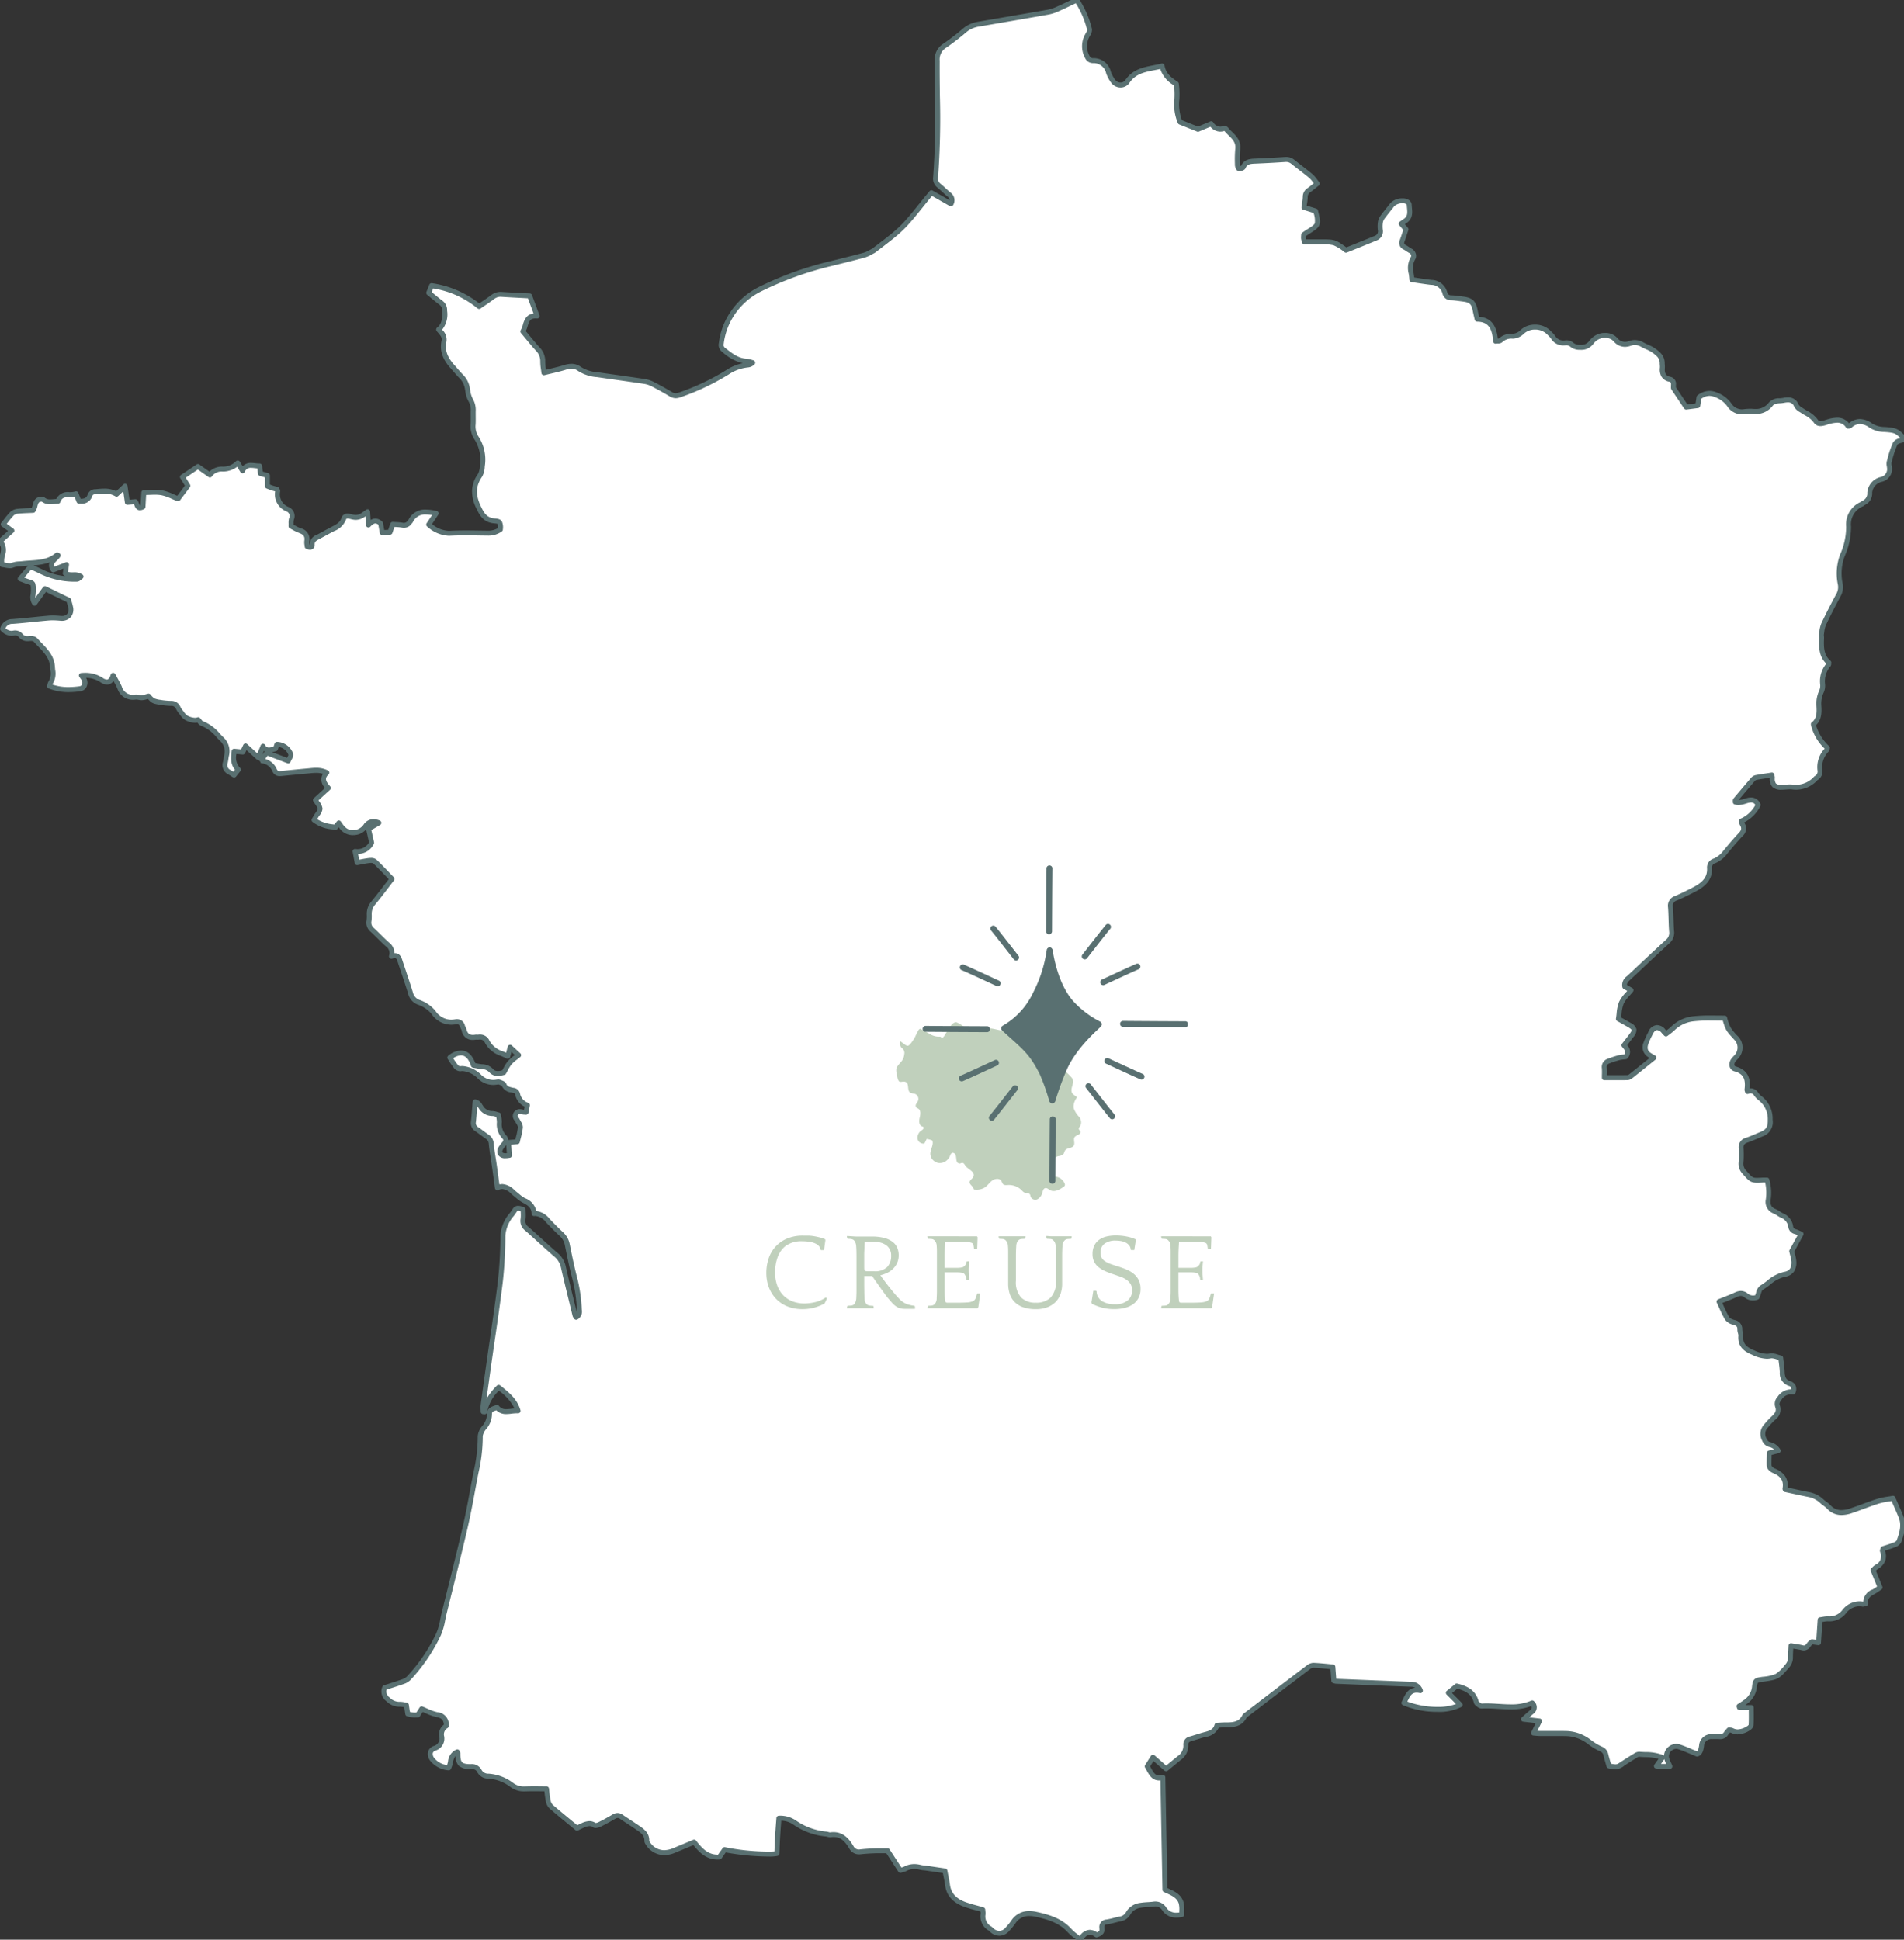 <svg xmlns="http://www.w3.org/2000/svg" xmlns:xlink="http://www.w3.org/1999/xlink" width="384.344" height="391.51" viewBox="0 0 384.344 391.51"><rect x="0" y="0" width="384.344" height="391.51" fill="#333333" stroke="none"/><defs><clipPath id="a"><rect width="384.344" height="391.51" fill="none" stroke="#c0d0bc" stroke-linejoin="round" stroke-width="1"/></clipPath><clipPath id="b"><rect width="53.603" height="64.248" fill="#597071"/></clipPath></defs><g transform="translate(-140 -1601)"><g transform="translate(140 1601)" clip-path="url(#a)"><path d="M351.116,344.664H353.5c0,1.233.038,2.4-.03,3.556-.015.25-.364.553-.631.7a3.218,3.218,0,0,1-3.224.373,2.144,2.144,0,0,0-.614-.1,6.171,6.171,0,0,0-.562.677,1.371,1.371,0,0,1-1.377.67c-.492-.03-.989-.019-1.482,0a1.935,1.935,0,0,0-2.1,1.822c-.118.835-.308,1.549-.9,1.695-1.4-.567-2.5-1.086-3.641-1.458a1.988,1.988,0,0,0-2.487,2.379,13.917,13.917,0,0,0,.636,1.554c-.719,0-1.353.005-1.987,0-.229,0-.458-.038-.733-.062l1.2-1.726c-1.671-.695-3.22-.516-4.716-.656-.3-.028-.64.23-.932.406q-1.143.687-2.258,1.42c-1.248.826-1.243.834-2.885.507-.189-.666-.419-1.408-.608-2.16a1.551,1.551,0,0,0-.948-1.214,14,14,0,0,1-2.843-1.769,7.928,7.928,0,0,0-4.458-1.38c-1.68-.023-3.361,0-5.041-.01-.426,0-.851-.056-1.32-.09l1.2-2.414-3.236-.375c.729-.639,1.18-1.064,1.663-1.451.7-.56.631-1.135.1-1.825-3.351,1.461-6.83.408-10.238.621-.3.019-.629-.353-.932-.563a.475.475,0,0,1-.127-.263c-.515-1.989-2.038-2.764-3.948-3.21L292.37,341.7l2.391,2.408c-2.322,1.384-7.755,1.2-11.353-.374.683-1.34,1.066-2.965,3.311-2.465a1.868,1.868,0,0,0-1.892-1.293c-5.033-.186-10.064-.395-15.1-.6a3.627,3.627,0,0,1-.467-.108l-.216-2.8c-1.317-.116-2.628-.271-3.943-.323a1.866,1.866,0,0,0-1.057.451q-6.257,4.747-12.489,9.527a1.035,1.035,0,0,0-.325.3c-.816,1.677-2.336,1.756-3.906,1.751-.54,0-1.081.057-1.68.092-.337,1.258-1.357,1.582-2.439,1.861-.955.246-1.887.576-2.836.847a1.158,1.158,0,0,0-1.007,1.259,3.03,3.03,0,0,1-1.356,2.645c-.832.69-1.668,1.375-2.621,2.161l-2.657-2.338-1.157,1.833c.745,1.254,1.189,2.772,3.157,2.238.141,7.589.279,15.078.42,22.667,1.324.611,2.784,1.109,3.254,2.6a9.64,9.64,0,0,1,.144,2.423c-1.548.282-2.72.041-3.556-1.176a2.128,2.128,0,0,0-2.177-.938c-.876.107-1.769.1-2.637.245a3.31,3.31,0,0,0-2.481,1.68,2.267,2.267,0,0,1-1.683,1.077c-.869.181-1.72.459-2.6.589a1.008,1.008,0,0,0-1,1.184c.009.294.058.69-.1.862-.263.282-.871.676-1.006.576-1.4-1.027-2.374-.5-3.223.961a21.18,21.18,0,0,1-2.222-1.867c-1.837-2.035-4.357-2.739-6.828-3.278a4.025,4.025,0,0,0-4.472,1.544,13.838,13.838,0,0,1-1.217,1.493,2.062,2.062,0,0,1-3.09.218,4.047,4.047,0,0,0-.446-.389,2.786,2.786,0,0,1-1.37-2.889,5.824,5.824,0,0,0-.059-.9c-1.134-.326-2.319-.611-3.465-1.007-1.916-.662-3.356-1.793-3.652-3.979-.125-.923-.335-1.835-.525-2.852-1.313-.195-2.573-.383-3.833-.566a10.5,10.5,0,0,1-1.172-.157,4.007,4.007,0,0,0-3.014.308,6.46,6.46,0,0,1-.974.312l-2.577-3.958c-.9,0-1.783-.025-2.66.007-.938.034-1.876.09-2.809.194a1.717,1.717,0,0,1-1.848-.9c-.941-1.593-2.1-2.834-4.207-2.531a3.585,3.585,0,0,1-.871-.155,13.389,13.389,0,0,1-6.336-2.286,5.08,5.08,0,0,0-3.219-.908c-.087,1.2-.188,2.414-.259,3.625-.069,1.177-.107,2.355-.157,3.5-1.38.357-8.632-.2-10.533-.791l-1.057,1.5c-2.392.177-3.8-1.33-5.1-3.012-1.423.595-2.736,1.151-4.056,1.694a4,4,0,0,1-5.328-1.509.754.754,0,0,1-.169-.4c.063-1.422-.953-2.083-1.937-2.755-1.06-.723-2.146-1.407-3.2-2.133a1.246,1.246,0,0,0-1.5-.036c-.933.556-1.888,1.079-2.861,1.56-.319.158-.848.326-1.066.176-.9-.62-1.694-.253-2.51.106-.4.176-.788.38-1.02.492-1.809-1.5-3.523-2.892-5.193-4.335a2.127,2.127,0,0,1-.594-1.1c-.17-.765-.224-1.555-.35-2.515-1.478,0-2.9-.041-4.318.014a3.987,3.987,0,0,1-2.639-.743,8.829,8.829,0,0,0-4.768-1.823,2,2,0,0,1-1.834-1.049,1.686,1.686,0,0,0-1.719-.878c-2.124.008-2.634-.559-2.615-2.7,0-.085-.074-.171-.12-.27-1.469.565-1.182,2.114-1.747,3.228a4.739,4.739,0,0,1-3.326-1.741c-.61-.863-.516-1.805.441-2.193a2.042,2.042,0,0,0,1.464-2.5,1.974,1.974,0,0,1,.953-2.028,2.017,2.017,0,0,0-1.918-2.287,18.3,18.3,0,0,1-3.055-1.158l-.8,1.234a9.3,9.3,0,0,1-.979-.007c-.335-.035-.665-.13-1.04-.209-.085-.567-.163-1.092-.265-1.776a7.532,7.532,0,0,0-1.4-.169,3.163,3.163,0,0,1-2.355-1.015,1.927,1.927,0,0,1-.641-2.325c1.3-.422,2.562-.806,3.8-1.253a2.868,2.868,0,0,0,1.1-.7A34.526,34.526,0,0,0,88.52,329.9a22.738,22.738,0,0,0,1.139-4.282c1.407-5.7,2.86-11.386,4.19-17.1.76-3.267,1.343-6.577,1.958-9.877a39.86,39.86,0,0,0,1.135-8.791,3.247,3.247,0,0,1,.779-1.687,4.3,4.3,0,0,0,1.08-2.687c-.045-1.021.774-1.116,1.525-1.4,1.185,1.44,2.712.593,4.244.693-.645-2.2-2.288-3.415-3.917-4.737a8.911,8.911,0,0,0-2.819,4.936l-.3-.028a9.722,9.722,0,0,1,0-1.331q.532-4.038,1.107-8.07c.8-5.671,1.691-11.33,2.371-17.015a86.425,86.425,0,0,0,.5-9.171c.027-2.138,1.376-3.533,2.43-5.107.413-.617,1.045-.318,1.656-.089a12.919,12.919,0,0,1-.019,1.927,1.963,1.963,0,0,0,.772,1.934c1.967,1.729,3.875,3.526,5.857,5.238a4.376,4.376,0,0,1,1.5,2.453c.747,3.27,1.56,6.526,2.356,9.785a1.7,1.7,0,0,0,.241.4c.671-.35.664-.929.625-1.514a31.02,31.02,0,0,0-.824-6c-.622-2.334-1.1-4.707-1.588-7.075a3.8,3.8,0,0,0-1.165-2.16c-.944-.87-1.841-1.793-2.731-2.72-.764-.795-1.508-1.6-2.829-1.472-.03-1.491-.982-2.107-2.077-2.664a10.963,10.963,0,0,1-1.658-1.238c-1.067-.835-1.958-2.074-3.667-1.314-.225-1.638-.412-3.046-.614-4.452-.21-1.466-.485-2.924-.628-4.4a1.817,1.817,0,0,0-.833-1.46c-.692-.476-1.349-1-2.043-1.475a1.439,1.439,0,0,1-.723-1.487c.152-1.321.23-2.65.345-4.057.633.088.86.633,1.151,1.026a2.661,2.661,0,0,0,2.319,1.323,5.413,5.413,0,0,1,1.236.273,11.724,11.724,0,0,1,.187,1.464,3.694,3.694,0,0,0,.972,2.968.972.972,0,0,1-.052,1.459,5.118,5.118,0,0,0-.538.708c-.608.971-.274,1.626.845,1.653a5.95,5.95,0,0,0,.821-.086c-.068-.891-.131-1.706-.2-2.605l1.776-.133a24.556,24.556,0,0,0,.621-2.909c.043-.415-.344-.876-.545-1.313-.213-.462-.774-.825-.36-1.456.394-.6.932-.408,1.463-.315.141.025.288.021.581.041l.279-1.432a3.013,3.013,0,0,1-1.98-2.257c-.122-.634-.631-.677-1.109-.792-.67-.161-1.329-.28-1.634-1.079-.1-.26-.586-.4-.919-.532a1.163,1.163,0,0,0-.587.005,3.9,3.9,0,0,1-3.374-1.041c-1.106-.943-2.3-1.9-3.971-1.662a1.167,1.167,0,0,1-.853-.439c-.461-.565-.837-1.2-1.241-1.8,1.938-1.512,3.826-1.369,4.764,1.542.529.091,1.1.226,1.678.279a2.61,2.61,0,0,1,2.055.956,1.68,1.68,0,0,0,1.152.415,5.357,5.357,0,0,0,1.253-.192,14.333,14.333,0,0,1,1.212-1.988,14.85,14.85,0,0,1,1.787-1.512l-1.717-1.587-.49,1.826c-1.545-.814-3.29-1.163-4.126-2.907a1.58,1.58,0,0,0-1.8-.971c-.194.027-.4-.023-.592.008a1.784,1.784,0,0,1-2.3-1.477c-.056-.236-.215-.445-.292-.678a1.182,1.182,0,0,0-1.434-.955,4.251,4.251,0,0,1-4.451-1.906,6.758,6.758,0,0,0-3.032-2.051,2.588,2.588,0,0,1-1.583-1.8c-.631-2.076-1.345-4.128-2.029-6.188-.268-.807-.418-1.753-1.838-1.281a2.1,2.1,0,0,0-.779-2.365c-1.072-.949-2.045-2.008-3.1-2.976a1.852,1.852,0,0,1-.663-1.7,7.4,7.4,0,0,0,.066-1.331,3.337,3.337,0,0,1,.863-2.432c1.278-1.566,2.485-3.191,3.727-4.8-1.178-1.217-2.278-2.4-3.445-3.516a1.532,1.532,0,0,0-1.085-.211c-.779.08-1.548.259-2.5.43-.136-.742-.262-1.428-.416-2.268a3.134,3.134,0,0,0,3.339-1.746l-.627-2.787,2.08-1.223a2.007,2.007,0,0,0-2.641.614,3.051,3.051,0,0,1-2.448,1.357c-1.516.08-2.214-.8-2.985-1.943l-.69.883c-1.452-.253-2.977-.368-4.313-1.5.217-.367.415-.741.651-1.089.773-1.142.779-1.139.016-2.331-.1-.163-.212-.324-.393-.6l2.631-2.419c-.9-.988-1.5-1.969-.3-3.09a6.857,6.857,0,0,0-4-.349q-2.583.234-5.162.5c-.582.061-1.077.009-1.367-.594a3.17,3.17,0,0,0-2.778-1.988l1.161-1.59,4.348,1.65c.216-.53.645-1.078.511-1.342a3.033,3.033,0,0,0-2.781-2.012l-.317.9c-.935.233-1.9.6-2.505-.516l-.94,2.317-2.586-2.372L49,151.789l-1.719-.157c-.159,1.367-.31,2.643.828,3.711l-.869,1.1c-.349-.221-.622-.416-.916-.574a1.579,1.579,0,0,1-.83-1.98c.118-.478.144-.979.263-1.457a3.4,3.4,0,0,0-1.1-3.349c-1.167-1.188-2.223-2.532-3.917-3.073-.262-.084-.437-.44-.711-.734a3.131,3.131,0,0,1-2.343-.349c-.482-.225-.813-.8-1.181-1.238a4.448,4.448,0,0,1-.556-.874,1.459,1.459,0,0,0-1.43-.845,15.216,15.216,0,0,1-2.208-.215c-1.44-.25-1.436-.273-2.294-1.245a8.318,8.318,0,0,1-1.348.31c-.437.029-.9-.174-1.322-.114a2.8,2.8,0,0,1-3.2-1.946c-.37-.838-.853-1.626-1.286-2.439-.394,1.337-1.145,1.728-2.309.97a6.081,6.081,0,0,0-4.09-.94c.175.262.346.489.488.733a1.266,1.266,0,0,1-.786,1.937,11.813,11.813,0,0,1-6.169-.536,2.74,2.74,0,0,1,.238-.709c.692-.984.441-2.023.377-3.12-.147-2.512-2.024-3.856-3.451-5.5a1.57,1.57,0,0,0-1.213-.273,1.806,1.806,0,0,1-1.734-.569,1.44,1.44,0,0,0-1.449-.532,2.368,2.368,0,0,1-2.241-.844,2.006,2.006,0,0,1,1.976-1.487c2.459-.17,4.909-.486,7.366-.693a14.41,14.41,0,0,1,2.368.052,1.73,1.73,0,0,0,2.032-2.212c-.1-.528-.279-1.042-.391-1.452l-4.769-2.316-2.12,2.929a2.925,2.925,0,0,1-.256-2.136c.075-2.246.051-1.777-1.587-2.395-.274-.1-.545-.212-1.045-.408l2.06-2.442c.829.385,1.589.716,2.33,1.086a15.359,15.359,0,0,0,6.889,1.465c.377,0,.377-.01,1-.525-.965-.707-2.158-.045-3.181-.658l.253-1.759-2.687,1.04c-1.021-1.525.464-2.032,1-2.892-.073-.036-.189-.121-.213-.1-2.044,1.774-4.641,1.463-7.043,1.758A6.4,6.4,0,0,0,2.5,114.1c-.554.24-1.343-.062-2.056-.126-.519-1.609,1.106-3.278-.444-4.694l2.407-2.166-1.77-1.274c.691-.849,1.2-1.576,1.824-2.193a2.053,2.053,0,0,1,1.174-.458c1.026-.106,2.06-.12,3.06-.17.615-.828.176-2.359,1.921-2.269.82.787,1.963.494,3.1.42.67-1.893,2.342-1.064,3.639-1.5l.582,1.491c.978.047,1.854-.059,2.22-1.194.18-.559.648-.682,1.171-.729a6.539,6.539,0,0,1,4.2.514l1.708-1.6c.171,1.187.313,2.177.467,3.246l1.622-.134c.394.521.292,1.695,1.53,1.044.05-.869.1-1.783.166-2.884a21.793,21.793,0,0,1,3.642.045,19.1,19.1,0,0,1,3.272,1.212l1.983-2.623-1.1-1.785,3.135-2.1,2.421,1.712a2.893,2.893,0,0,1,2.557-1.194,4.134,4.134,0,0,0,3.06-1.236l.976,1.582c.814-1.646,2.156-.94,3.434-.974.063.539.118,1.01.178,1.523l1.4.4v2.161c.4.15.7.279,1.02.381s.648.176.915.248c.077.178.161.275.148.355a3.228,3.228,0,0,0,1.993,3.669,1.473,1.473,0,0,1,.781,1.969,6.617,6.617,0,0,0-.084,1.462,16.832,16.832,0,0,0,1.8.892,1.741,1.741,0,0,1,1.382,2.085,4.948,4.948,0,0,0,.076,1.123c.566.246,1.028.218,1.013-.412-.021-.875.535-1.193,1.163-1.522.962-.5,1.907-1.041,2.871-1.541s1.955-.964,2.323-2.132c.165-.523.612-.6,1.089-.515a8.607,8.607,0,0,0,1.306.243,2.591,2.591,0,0,0,1.105-.263,11.519,11.519,0,0,0,1.32-.891c.061.932.109,1.67.175,2.686.787-.83,1.539-1.167,2.461-.3l.311,1.831,1.582-.079.543-1.585c.645.05,1.281.05,1.9.16a1.387,1.387,0,0,0,1.535-.616c.056-.081.142-.143.189-.228,1.17-2.118,3.029-1.985,5.148-1.531L86.54,105.9c1.314.994,2.537,1.834,4.29,1.745,2.514-.128,5.04-.052,7.56-.023a4.194,4.194,0,0,0,2.624-.753c.038-1.425.023-1.619-1.2-1.724-1.873-.161-2.521-1.289-3.245-2.845a5.822,5.822,0,0,1,.331-6.333A4.416,4.416,0,0,0,97.382,94a8.156,8.156,0,0,0-1.231-5.655,4.2,4.2,0,0,1-.635-2.683c.051-.887,0-1.779.014-2.668A3.937,3.937,0,0,0,95,80.752a6.662,6.662,0,0,1-.64-2.26,4.4,4.4,0,0,0-1.22-2.466c-.631-.625-1.183-1.327-1.781-1.986a5.629,5.629,0,0,1-1.739-5.1c.234-1.078-.422-1.626-1.069-2.405,1.307-1.039,1.232-2.473,1.2-3.919a1.769,1.769,0,0,0-.762-1.5c-.82-.623-1.6-1.3-2.447-1.989l.576-1.46a19.769,19.769,0,0,1,9.6,4.216c.978-.676,1.882-1.265,2.743-1.911a2.542,2.542,0,0,1,1.784-.54c1.865.122,3.733.208,5.675.312l1.508,4.06c-2.469-.211-2.091,1.858-2.882,3.1,1.006,1.2,1.953,2.4,2.976,3.525a3.438,3.438,0,0,1,1.037,2.506,18.885,18.885,0,0,0,.232,2.319c1.5-.374,2.9-.659,4.253-1.08a3.061,3.061,0,0,1,2.944.314,8.335,8.335,0,0,0,3.92,1.195c3.125.454,6.255.872,9.376,1.349a5.507,5.507,0,0,1,1.65.6c1.183.614,2.348,1.266,3.495,1.946a1.877,1.877,0,0,0,1.8.123,47.326,47.326,0,0,0,9.612-4.555,9.069,9.069,0,0,1,4.133-1.478,1.649,1.649,0,0,0,.968-.46,7.114,7.114,0,0,0-1.275-.3c-1.851-.1-3.189-1.189-4.554-2.257a1.2,1.2,0,0,1-.523-1.264,14.064,14.064,0,0,1,2.04-5.778,14.345,14.345,0,0,1,5.669-5.17,68.254,68.254,0,0,1,14.58-5.254c2.2-.551,4.412-1.08,6.6-1.683a11.307,11.307,0,0,0,1.845-.872.774.774,0,0,0,.118-.09c5.716-4.356,5.715-4.357,10.316-10.1.4-.5.808-.979,1.262-1.527l3.942,2.246a1.384,1.384,0,0,0-.412-1.893c-.679-.574-1.311-1.2-1.994-1.773a1.781,1.781,0,0,1-.7-1.673c.7-7.843.273-15.705.326-23.559a3.242,3.242,0,0,1,1.548-3.048,45.418,45.418,0,0,0,3.991-3.074,5.686,5.686,0,0,1,2.783-1.252c4.717-.816,9.439-1.612,14.152-2.451a8.763,8.763,0,0,0,1.952-.667C214.828,1.232,216.019.643,217.37,0a19.967,19.967,0,0,1,2.567,5.953c.068.36-.235.821-.437,1.2a4.433,4.433,0,0,0,0,4.369,1.231,1.231,0,0,0,1.171.719,3.07,3.07,0,0,1,3.086,2.375,6.867,6.867,0,0,0,.955,1.8,1.766,1.766,0,0,0,2.881.01c1.708-2.5,4.4-2.455,6.993-3.106.317,1.845,1.537,2.739,2.874,3.615.436,2.6-.45,5.4.764,7.725l3.6,1.436,2.67-1.116a2.131,2.131,0,0,0,2.556.966.471.471,0,0,1,.415.086c.979,1.226,2.6,2.049,2.39,4.017a27.274,27.274,0,0,0-.067,3.259c0,.256.192.714.32.723.291.02.778-.1.866-.306.49-1.136,1.446-1.171,2.454-1.214,1.975-.083,3.949-.185,5.921-.321a2.151,2.151,0,0,1,1.638.477c1.185.97,2.434,1.863,3.606,2.848a12.083,12.083,0,0,1,1.3,1.553c-.639.505-1.149.953-1.7,1.336a1.559,1.559,0,0,0-.713,1.366c-.02.66-.161,1.317-.265,2.084l2.348.732c.683,2.809.682,2.808-1.65,4.262-.25.156-.488.33-.761.514a6.019,6.019,0,0,0-.03.729,4.86,4.86,0,0,0,.189.728h3.374c2.711,0,2.711,0,5.021,1.684,1.93-.78,3.976-1.592,6.009-2.436a1.47,1.47,0,0,0,.913-1.679,5.967,5.967,0,0,1,.011-1.479,2.461,2.461,0,0,1,.424-1.052c.639-.875,1.337-1.705,2-2.562a2.834,2.834,0,0,1,3.067-.5.773.773,0,0,1,.331.461c.038,1.194.484,2.5-.84,3.358-.249.161-.49.336-.774.531l.971,1.162c-.263.779-.5,1.527-.769,2.265a.969.969,0,0,0,.519,1.347c.392.207.74.5,1.132.7a1.075,1.075,0,0,1,.513,1.517c-.913,1.39-.277,2.759-.212,4.3,1.321.19,2.622.4,3.93.558a2.828,2.828,0,0,1,2.719,2.1,1.228,1.228,0,0,0,1.274,1c.788.029,1.572.158,2.357.256,1.693.212,2.178.683,2.511,2.389.1.526.233,1.046.375,1.677,2.887.027,3.548,2.053,3.728,4.444.48-.068.864-.006,1.008-.163a3.117,3.117,0,0,1,2.437-.848,2.843,2.843,0,0,0,1.951-.894,4.019,4.019,0,0,1,5.388.205,7.439,7.439,0,0,1,.8.876,2.456,2.456,0,0,0,2.529,1.151,1.683,1.683,0,0,1,1.216.329,2.432,2.432,0,0,0,1.758.581,2.459,2.459,0,0,0,2.165-.9,3.489,3.489,0,0,1,2.448-1.5,2.9,2.9,0,0,1,2.531.866,2.47,2.47,0,0,0,2.937.726,2.874,2.874,0,0,1,2.429.246,11.354,11.354,0,0,1,3.276,1.973,2.4,2.4,0,0,1,.768,1.687c0,.346.062.694.033,1.036-.1,1.157.211,2.018,1.482,2.3a.942.942,0,0,1,.761,1.1,6.26,6.26,0,0,0,0,.679l2.563,3.836,2.34-.3.247-1.664a3.2,3.2,0,0,1,3.5-.483,5.734,5.734,0,0,1,2.621,1.988,3,3,0,0,0,2.917,1.4,8.383,8.383,0,0,1,1.775-.073,3.891,3.891,0,0,0,3.669-1.431c.678-.853,1.714-.612,2.61-.79,1.093-.217,2.023-.172,2.574,1.069.195.439.766.739,1.211,1.035,1.02.679,2.181,1.158,2.859,2.289a1.122,1.122,0,0,0,.883.3,5.866,5.866,0,0,0,1.29-.319c1.572-.465,3.107-.759,4.19.831.194-.03.32-.01.378-.063,1.413-1.289,2.812-1.029,4.253-.027a5.434,5.434,0,0,0,2.822.766c2.2.161,2.423.3,3.835,1.784-.039.08-.058.2-.121.232-.558.267-1.425.374-1.63.8a22.147,22.147,0,0,0-1.239,3.757,3.689,3.689,0,0,0,.073,1.177,2.129,2.129,0,0,1-1.715,2.335,3,3,0,0,0-2.289,2.675,2.055,2.055,0,0,1-1.176,2.02c-.128.073-.23.195-.361.259a4.45,4.45,0,0,0-2.718,4.584,14.037,14.037,0,0,1-1.243,5.755,10.476,10.476,0,0,0-.443,5.812,3.254,3.254,0,0,1-.379,2.259c-1.032,1.912-2.026,3.846-2.957,5.809a7.624,7.624,0,0,0-.45,1.976,7.387,7.387,0,0,0,.021.887c-.084,1.856-.047,3.674,1.467,4.925-.03.247-.006.373-.058.433a5.065,5.065,0,0,0-1.2,3.978,2.884,2.884,0,0,1-.243,1.439,5.789,5.789,0,0,0-.514,2.879c.084,1.406.082,2.789-1.125,3.718a9.461,9.461,0,0,0,2.837,4.772c-.048.21-.038.335-.095.392a4.914,4.914,0,0,0-1.392,4.182,1.515,1.515,0,0,1-.752,1.5.705.705,0,0,0-.116.093,5.323,5.323,0,0,1-4.644,1.732,16.136,16.136,0,0,0-2.22.052c-1.458.02-1.932-.47-1.89-1.911a3.786,3.786,0,0,0-.092-.57c-1.078.167-2.135.316-3.185.506a1.17,1.17,0,0,0-.621.365c-1.2,1.38-2.372,2.777-3.546,4.175-.05.06-.018.188-.033.412a4.426,4.426,0,0,0,2.5-.318,1.6,1.6,0,0,1,2.113.913,6.9,6.9,0,0,1-3.422,3.25,3.728,3.728,0,0,0,.218.628,1.56,1.56,0,0,1-.335,2.1c-1.087,1.146-2.106,2.359-3.109,3.581a5.24,5.24,0,0,1-2.17,1.733,1.35,1.35,0,0,0-1,1.45c.113,2.292-1.387,3.431-3.154,4.348-1.183.614-2.379,1.208-3.6,1.732a1.588,1.588,0,0,0-1.125,1.8c.127,1.624.1,3.261.226,4.885a2.29,2.29,0,0,1-.8,2.072c-2.626,2.4-5.205,4.853-7.809,7.278-.513.477-1.054.922-.837,1.818l1.263.713a13.022,13.022,0,0,0-1.951,2.541,14.032,14.032,0,0,0-.594,3.251c.8.45,1.531.844,2.244,1.261,1.1.642,1.172,1.061.386,2.1-.477.629-.965,1.249-1.519,1.964.582.651,1.145,1.363.332,2.329a10.368,10.368,0,0,0-1.376.192,20.574,20.574,0,0,0-2.077.688,1.224,1.224,0,0,0-.844,1.385c.051.578.01,1.164.01,1.954,1.643,0,3.155.012,4.667-.013a1.215,1.215,0,0,0,.662-.283c1.466-1.156,2.919-2.329,4.672-3.734-.331-.2-.678-.379-.994-.6a1.876,1.876,0,0,1-.589-2.379,18.2,18.2,0,0,1,.917-2.024c.642-1.3,1.663-1.424,2.611-.324.126.145.261.282.494.531.476-.377.96-.7,1.374-1.1a6.945,6.945,0,0,1,4.192-1.957,59.541,59.541,0,0,1,6.274-.138c.661,2.231.661,2.231,2.373,4.08a2.725,2.725,0,0,1,.023,3.706c-.2.223-.418.424-.6.661-.54.722-.471,1.588.345,1.818,2.247.632,2.622,2.184,2.37,4.165a1.472,1.472,0,0,0,.095.389,1.3,1.3,0,0,1,1.736.5,3.839,3.839,0,0,0,.817.856,5.227,5.227,0,0,1,2.025,4.353c.036,1.512-.332,2.313-1.706,2.889-1,.42-1.993.869-3.016,1.229a1.434,1.434,0,0,0-1.139,1.631,22.474,22.474,0,0,1-.029,2.963,2.436,2.436,0,0,0,.685,1.868c1.479,1.705,1.461,1.721,3.748,1.59.238-.014.478,0,.8,0a9.248,9.248,0,0,1,.262,3.961,1.96,1.96,0,0,0,1.274,2.342c.5.2.924.575,1.411.813a2.854,2.854,0,0,1,1.854,2.292,1.173,1.173,0,0,0,.951,1.012c.324.1.629.26,1.141.479l-1.892,3.464a12.731,12.731,0,0,1,.44,2.112c.041,1.294-.389,2.3-1.875,2.552-1.88.318-3.132,1.793-4.677,2.72-.459.275-.555,1.158-.881,1.91a2.2,2.2,0,0,1-2.205-.351,1.753,1.753,0,0,0-2.054-.163c-1.063.5-2.169.9-3.422,1.408a37.9,37.9,0,0,0,1.663,3.412,2.429,2.429,0,0,0,1.357.771c.76.222,1.21.564,1.183,1.429-.014.434.238.882.2,1.31-.146,1.772.807,2.636,2.323,3.283a5.969,5.969,0,0,0,3.667.747,5.9,5.9,0,0,1,2.063.406c.114,1.028.272,1.951.3,2.878a2.13,2.13,0,0,0,1.464,2.284c.783.258,1.062.8.74,1.708a2.755,2.755,0,0,0-2.736,1.255,1.582,1.582,0,0,0-.42,1.609,2.006,2.006,0,0,1-.765,2.34,16.622,16.622,0,0,0-1.524,1.618,2.323,2.323,0,0,0-.4,2.735c.263.527.529.932,1.122,1.055a2.619,2.619,0,0,1,1.707,1.243l-1.81.464c-.013.835-.05,1.7-.023,2.57a1.081,1.081,0,0,0,.352.6,1.867,1.867,0,0,0,.614.407c1.629.669,2.558,1.755,2.229,3.626a.249.249,0,0,0,.072.171c1.644.352,3.22.71,4.805,1.019a5.263,5.263,0,0,1,2.586,1.351c.437.4.967.7,1.371,1.131,1.32,1.4,2.889,1.314,4.505.776,1.826-.608,3.609-1.346,5.443-1.928a26.021,26.021,0,0,1,3.027-.592c.6,1.379,1.154,2.574,1.632,3.8.659,1.69.131,3.315-.443,4.9a1.559,1.559,0,0,1-.866.676c-.773.313-1.579.545-2.351.8-.055.21-.159.375-.117.483a2.388,2.388,0,0,1-1.2,3.21,5.336,5.336,0,0,0-.7.626l1.429,3.508c-.484.32-.87.616-1.293.846-.944.514-1.814,1.061-1.583,2.369a1.948,1.948,0,0,1-.635.147,3.826,3.826,0,0,0-3.76,1.546,3.756,3.756,0,0,1-3.248,1.413,9.8,9.8,0,0,0-1.594.19l-.311,4.627-1.325-.181c-.716.349-.856,1.477-1.922,1.206-.7-.179-1.434-.261-2.324-.416-.036.856-.1,1.583-.087,2.311a2.642,2.642,0,0,1-.732,1.866c-1.89,2.157-1.875,2.171-4.819,2.6-1.572.227-1.581.226-1.752,1.731a4.241,4.241,0,0,1-1.858,2.893c-.386.3-.814.545-1.223.815l.07.263" transform="translate(0 -0.005)" fill="#fff"/><path d="M218.092,392.016a.5.5,0,0,1-.319-.115c-.258-.214-.517-.414-.768-.607a11.078,11.078,0,0,1-1.506-1.311c-1.755-1.945-4.2-2.61-6.563-3.124a5.243,5.243,0,0,0-1.113-.125,3.2,3.2,0,0,0-2.835,1.457,12.969,12.969,0,0,1-1.151,1.427l-.108.122a2.66,2.66,0,0,1-2,.981,2.75,2.75,0,0,1-1.787-.715c-.065-.055-.122-.111-.177-.164a1.479,1.479,0,0,0-.209-.181,3.273,3.273,0,0,1-1.6-3.368,2.069,2.069,0,0,0-.023-.411l0-.042c-.242-.068-.486-.134-.725-.2-.8-.218-1.629-.444-2.438-.723-2.393-.827-3.7-2.261-3.984-4.385-.083-.613-.206-1.227-.336-1.876q-.059-.294-.119-.6l-.607-.09c-.989-.147-1.923-.286-2.874-.424-.128-.019-.26-.031-.4-.044a4.949,4.949,0,0,1-.828-.125,4.079,4.079,0,0,0-1.038-.143,3.384,3.384,0,0,0-1.615.41,3.2,3.2,0,0,1-.685.241c-.118.032-.239.065-.374.107a.5.5,0,0,1-.568-.2l-2.43-3.732-.561,0c-.265,0-.538,0-.8,0-.388,0-.708,0-1,.016-1.062.038-1.942.1-2.771.191a3.268,3.268,0,0,1-.359.021,2.18,2.18,0,0,1-1.975-1.162c-.978-1.656-1.894-2.331-3.162-2.331a3.836,3.836,0,0,0-.544.04,1.153,1.153,0,0,1-.164.012,2.1,2.1,0,0,1-.575-.1,2.018,2.018,0,0,0-.266-.063,13.725,13.725,0,0,1-6.565-2.376,4.371,4.371,0,0,0-2.462-.808q-.023.313-.047.626c-.063.827-.128,1.682-.177,2.522-.048.819-.081,1.65-.114,2.453q-.021.523-.043,1.039a.5.5,0,0,1-.374.462,8,8,0,0,1-1.759.129,49.829,49.829,0,0,1-8.693-.829l-.855,1.211a.5.5,0,0,1-.372.21c-.139.01-.279.016-.414.016-2.27,0-3.676-1.4-4.885-2.918l-.991.415c-.936.393-1.82.764-2.717,1.133a5.809,5.809,0,0,1-2.2.478,4.4,4.4,0,0,1-3.733-2.168,1.184,1.184,0,0,1-.255-.7c.05-1.114-.741-1.652-1.655-2.276l-.064-.044c-.511-.349-1.038-.7-1.549-1.03-.545-.358-1.108-.727-1.656-1.1a.855.855,0,0,0-.481-.182.966.966,0,0,0-.482.164c-.956.57-1.93,1.1-2.9,1.579a2.677,2.677,0,0,1-1.049.286.9.9,0,0,1-.521-.146,1.254,1.254,0,0,0-.733-.246,3.34,3.34,0,0,0-1.247.378l-.045.02c-.278.122-.551.259-.771.369l-.232.115a.5.5,0,0,1-.537-.065q-.7-.582-1.384-1.144c-1.324-1.092-2.574-2.124-3.817-3.2a2.6,2.6,0,0,1-.755-1.372,16.818,16.818,0,0,1-.258-1.731q-.022-.193-.046-.394l-.886-.006c-.42,0-.854-.007-1.275-.007-.658,0-1.2.009-1.695.028-.084,0-.167,0-.249,0a4.418,4.418,0,0,1-2.705-.844,8.3,8.3,0,0,0-4.5-1.727,2.465,2.465,0,0,1-2.249-1.318c-.229-.443-.57-.608-1.257-.608H95a3.34,3.34,0,0,1-2.4-.676,2.883,2.883,0,0,1-.656-1.958,3.017,3.017,0,0,0-.518,1.328,5.511,5.511,0,0,1-.412,1.288.5.5,0,0,1-.538.265,5.255,5.255,0,0,1-3.642-1.944,2.14,2.14,0,0,1-.409-1.833,1.746,1.746,0,0,1,1.071-1.112,1.557,1.557,0,0,0,1.158-1.955,2.409,2.409,0,0,1,.941-2.359c-.052-.945-.458-1.347-1.507-1.55a10.385,10.385,0,0,1-2.209-.785c-.183-.081-.369-.164-.557-.243l-.33.51-.243.376a.5.5,0,0,1-.42.228c-.084,0-.173,0-.267,0s-.21.005-.321.005a4.245,4.245,0,0,1-.443-.02,6.1,6.1,0,0,1-.762-.143c-.107-.025-.217-.05-.329-.074a.5.5,0,0,1-.393-.416l-.211-1.414-.08-.014a4.362,4.362,0,0,0-.75-.093l-.1,0c-.065,0-.13.006-.194.006a3.751,3.751,0,0,1-2.52-1.143,2.411,2.411,0,0,1-.782-2.872.5.5,0,0,1,.315-.305q.546-.178,1.084-.348c.935-.3,1.818-.581,2.7-.9a2.355,2.355,0,0,0,.9-.568,34.089,34.089,0,0,0,5.883-8.665,12.594,12.594,0,0,0,.82-2.878c.088-.431.178-.876.286-1.311.384-1.556.778-3.136,1.159-4.665,1.014-4.07,2.063-8.278,3.03-12.431.636-2.731,1.156-5.543,1.659-8.262q.147-.8.3-1.592c.09-.481.185-.969.278-1.44a31.831,31.831,0,0,0,.849-7.24,3.53,3.53,0,0,1,.853-1.97l.016-.022a3.888,3.888,0,0,0,.99-2.378c-.055-1.244.9-1.566,1.527-1.778.106-.036.216-.073.319-.112a.5.5,0,0,1,.564.15,1.728,1.728,0,0,0,1.49.668,8.341,8.341,0,0,0,.956-.078c.23-.027.466-.055.706-.072a9.654,9.654,0,0,0-3.169-3.569,8.1,8.1,0,0,0-2.366,4.335.5.5,0,0,1-.542.423l-.276-.026-.02,0a.5.5,0,0,1-.454-.494c0-.131-.007-.263-.013-.4a5.625,5.625,0,0,1,.016-1c.375-2.847.77-5.68,1.108-8.075.245-1.742.5-3.511.753-5.222.563-3.859,1.146-7.849,1.617-11.783a85.777,85.777,0,0,0,.5-9.117,7.718,7.718,0,0,1,1.915-4.526c.2-.279.408-.567.6-.853a1.246,1.246,0,0,1,1.071-.588,3,3,0,0,1,1.052.262l.124.047a.5.5,0,0,1,.325.468c0,.2.007.4.015.6a7.4,7.4,0,0,1-.039,1.406,1.462,1.462,0,0,0,.608,1.482c.877.771,1.754,1.566,2.6,2.336,1.059.96,2.153,1.952,3.25,2.9a4.884,4.884,0,0,1,1.663,2.72c.59,2.581,1.231,5.2,1.852,7.727l.388,1.585a3.114,3.114,0,0,0,0-.5,30.626,30.626,0,0,0-.809-5.906c-.619-2.319-1.106-4.707-1.577-7.016l-.018-.088a3.3,3.3,0,0,0-1.014-1.892c-.956-.88-1.847-1.8-2.752-2.741l-.04-.041a3.037,3.037,0,0,0-2.161-1.29c-.072,0-.146,0-.221.011a.5.5,0,0,1-.547-.488c-.022-1.119-.625-1.628-1.8-2.229a7.043,7.043,0,0,1-1.3-.929c-.151-.127-.294-.246-.44-.361-.193-.151-.378-.312-.557-.468a2.9,2.9,0,0,0-1.787-.977,1.991,1.991,0,0,0-.812.194.5.5,0,0,1-.7-.389c-.073-.532-.142-1.041-.209-1.532-.138-1.013-.268-1.969-.4-2.917-.069-.479-.146-.967-.22-1.439-.154-.972-.313-1.978-.41-2.98a1.318,1.318,0,0,0-.619-1.1c-.345-.237-.683-.488-1.01-.73s-.684-.507-1.031-.744a1.924,1.924,0,0,1-.938-1.957c.106-.919.175-1.835.248-2.8.03-.4.062-.817.1-1.236a.5.5,0,0,1,.567-.454,1.9,1.9,0,0,1,1.339,1.011c.051.077.1.149.145.212a2.134,2.134,0,0,0,1.9,1.121h.053a3.125,3.125,0,0,1,.895.172c.135.04.274.081.418.114a.5.5,0,0,1,.382.42c.02.151.046.3.071.454a6.7,6.7,0,0,1,.121,1.075,3.217,3.217,0,0,0,.814,2.606,1.382,1.382,0,0,1,.462,1l.035,0,1.412-.106c.037-.153.076-.306.114-.456a14.547,14.547,0,0,0,.412-2.033,1.64,1.64,0,0,0-.267-.615c-.081-.14-.165-.286-.235-.437a2,2,0,0,0-.173-.275,1.378,1.378,0,0,1,1.019-2.309,3.221,3.221,0,0,1,.628.08l.17.032c.025,0,.054.008.087.01l.121-.623a3.407,3.407,0,0,1-1.906-2.449c-.041-.216-.112-.26-.577-.364l-.158-.036-.1-.023a2.273,2.273,0,0,1-1.874-1.329,2.389,2.389,0,0,0-.464-.21c-.064-.024-.126-.047-.184-.071a.239.239,0,0,0-.041,0,1.8,1.8,0,0,0-.266.033l-.015,0a4.721,4.721,0,0,1-.781.068,4.476,4.476,0,0,1-3-1.221,4.98,4.98,0,0,0-3.131-1.58,3.133,3.133,0,0,0-.444.032.9.9,0,0,1-.128.009,1.718,1.718,0,0,1-1.183-.627,14.968,14.968,0,0,1-.93-1.321c-.111-.17-.225-.346-.339-.514a.5.5,0,0,1,.107-.674,4.266,4.266,0,0,1,2.564-1.055c.9,0,2.12.452,2.885,2.551l.208.04c.373.072.76.146,1.138.181a3.107,3.107,0,0,1,2.406,1.15,1.347,1.347,0,0,0,.778.219h.065a3.481,3.481,0,0,0,.774-.121l.07-.016c.1-.174.193-.344.283-.51a7.609,7.609,0,0,1,.871-1.362,8.028,8.028,0,0,1,1.232-1.086l.166-.128-.681-.629-.275,1.026a.5.5,0,0,1-.716.313c-.348-.183-.719-.348-1.078-.507a5.664,5.664,0,0,1-3.266-2.627,1.061,1.061,0,0,0-1.025-.711,1.8,1.8,0,0,0-.254.019,1.461,1.461,0,0,1-.207.014c-.064,0-.126,0-.18-.006a1.2,1.2,0,0,0-.2,0,3.816,3.816,0,0,1-.594.05,2.193,2.193,0,0,1-2.266-1.9,1.393,1.393,0,0,0-.115-.264,2.62,2.62,0,0,1-.165-.374c-.21-.639-.52-.639-.669-.639a1.132,1.132,0,0,0-.2.02,5.543,5.543,0,0,1-.985.092,4.82,4.82,0,0,1-3.957-2.192,6.308,6.308,0,0,0-2.822-1.887,3.091,3.091,0,0,1-1.87-2.115c-.465-1.527-.983-3.07-1.485-4.562q-.271-.806-.54-1.613c-.024-.072-.047-.145-.07-.218-.222-.7-.327-.847-.626-.847a1.68,1.68,0,0,0-.509.1.5.5,0,0,1-.642-.6,1.608,1.608,0,0,0-.626-1.866c-.6-.527-1.165-1.092-1.716-1.638-.452-.448-.919-.911-1.392-1.344a2.356,2.356,0,0,1-.822-2.128,7.025,7.025,0,0,0,.064-1.24,3.822,3.822,0,0,1,.974-2.781c.9-1.1,1.784-2.26,2.638-3.379.267-.35.542-.71.817-1.068l-.609-.635c-.857-.895-1.667-1.74-2.521-2.556a.965.965,0,0,0-.478-.086,2.07,2.07,0,0,0-.211.011c-.522.054-1.04.154-1.64.269-.262.051-.533.1-.824.155a.5.5,0,0,1-.58-.4l-.148-.806-.268-1.462a.5.5,0,0,1,.544-.587,2.611,2.611,0,0,0,2.756-1.33l-.584-2.6,0-.024a3.4,3.4,0,0,1-2.49,1.162c-.073,0-.145.006-.216.006a3.309,3.309,0,0,1-2.817-1.609l-.275.351a.5.5,0,0,1-.48.185c-.179-.031-.363-.061-.542-.09a7.526,7.526,0,0,1-4.008-1.518.5.5,0,0,1-.108-.637c.066-.112.131-.225.2-.337.147-.257.3-.522.471-.777l.012-.017a2.8,2.8,0,0,0,.487-.855,3.027,3.027,0,0,0-.489-.909c-.066-.1-.133-.2-.219-.335l-.171-.261a.5.5,0,0,1,.08-.642l2.272-2.088a2.3,2.3,0,0,1-.432-2.849,4.6,4.6,0,0,0-1.352-.182c-.453,0-.9.044-1.376.09l-.4.038c-1.77.16-3.5.328-5.155.5a3.684,3.684,0,0,1-.382.022,1.506,1.506,0,0,1-1.488-.9,2.67,2.67,0,0,0-2.373-1.707.982.982,0,0,0-.816-.725l-2.086-1.914-.29.612a.5.5,0,0,1-.5.283l-1.231-.113a2.975,2.975,0,0,0,.728,2.8.5.5,0,0,1,.05.675l-.343.432-.526.664a.5.5,0,0,1-.659.112c-.116-.073-.224-.144-.327-.212-.2-.133-.38-.248-.558-.345a2.076,2.076,0,0,1-1.078-2.541c.053-.214.086-.438.121-.676.038-.254.076-.518.143-.782a2.892,2.892,0,0,0-.977-2.877c-.185-.188-.369-.382-.547-.57a7.774,7.774,0,0,0-3.166-2.377,1.532,1.532,0,0,1-.708-.6l-.028-.037a2.465,2.465,0,0,1-.476.045,4.518,4.518,0,0,1-1.9-.51,3.188,3.188,0,0,1-1.1-1.049c-.087-.115-.169-.223-.251-.322a4.93,4.93,0,0,1-.62-.973.963.963,0,0,0-.993-.566,15.724,15.724,0,0,1-2.281-.222c-1.405-.244-1.616-.326-2.379-1.175l-.123.035a4.919,4.919,0,0,1-1.024.212c-.039,0-.08,0-.121,0a3.537,3.537,0,0,1-.625-.072,2.688,2.688,0,0,0-.442-.056.7.7,0,0,0-.1.006,4.477,4.477,0,0,1-.613.044,3.273,3.273,0,0,1-3.118-2.284c-.228-.517-.5-1.011-.787-1.528a1.533,1.533,0,0,1-1.3.74,2.436,2.436,0,0,1-1.319-.464,5.34,5.34,0,0,0-2.907-.894l.009.016a1.917,1.917,0,0,1,.075,1.787,1.587,1.587,0,0,1-1.226.9,17.908,17.908,0,0,1-2.38.174,10.579,10.579,0,0,1-4.044-.742.5.5,0,0,1-.288-.617c.022-.069.04-.143.06-.221a1.766,1.766,0,0,1,.246-.623,3.126,3.126,0,0,0,.331-2.235c-.016-.184-.033-.374-.044-.568-.106-1.81-1.216-2.967-2.391-4.191-.313-.326-.636-.663-.939-1.013a1.1,1.1,0,0,0-.569-.117,1.518,1.518,0,0,0-.2.012,3.409,3.409,0,0,1-.454.032,2.2,2.2,0,0,1-1.717-.761,1,1,0,0,0-.755-.4,1.055,1.055,0,0,0-.219.025,2.648,2.648,0,0,1-.552.06,3.1,3.1,0,0,1-2.144-1.037.5.5,0,0,1-.12-.523,2.5,2.5,0,0,1,2.413-1.819c1.4-.1,2.823-.244,4.2-.386,1.034-.107,2.1-.217,3.159-.306.253-.021.516-.032.8-.032.567,0,1.125.042,1.648.084.072.006.143.009.211.009a1.347,1.347,0,0,0,1.08-.413,1.444,1.444,0,0,0,.209-1.216,10.164,10.164,0,0,0-.264-1.008l-.055-.185-4.191-2.035-1.874,2.589a.5.5,0,0,1-.817-.01A2.688,2.688,0,0,1,6.179,120c.017-.143.032-.278.037-.4a6.087,6.087,0,0,0-.028-1.456,1.4,1.4,0,0,0-.495-.2c-.2-.062-.444-.14-.741-.252-.175-.066-.353-.136-.578-.224l-.472-.185a.5.5,0,0,1-.2-.788l1.949-2.31c-.372.026-.746.057-1.107.1-.209.026-.408.038-.6.049a3.469,3.469,0,0,0-1.244.229,1.746,1.746,0,0,1-.7.132,5.339,5.339,0,0,1-.965-.121c-.222-.042-.432-.081-.629-.1a.5.5,0,0,1-.431-.345,4.2,4.2,0,0,1,.059-2.226c.22-1.024.312-1.634-.364-2.252a.5.5,0,0,1-.163-.371.5.5,0,0,1,.166-.37l1.946-1.751-1.267-.911a.5.5,0,0,1-.1-.722c.205-.252.395-.493.578-.727A16,16,0,0,1,2.109,103.3a2.58,2.58,0,0,1,1.475-.6c.75-.077,1.5-.107,2.231-.135l.587-.024a3.768,3.768,0,0,0,.184-.58c.178-.679.446-1.706,1.887-1.706.055,0,.111,0,.169,0a.5.5,0,0,1,.321.139,1.6,1.6,0,0,0,1.21.4c.285,0,.589-.03.91-.061l.29-.028a2.553,2.553,0,0,1,2.67-1.365A4.03,4.03,0,0,0,15.2,99.2a.5.5,0,0,1,.625.292l.461,1.181c.829,0,1.2-.227,1.4-.856a1.644,1.644,0,0,1,1.6-1.074l.156-.014c.515-.047,1.048-.1,1.579-.1a5.359,5.359,0,0,1,2.436.509L24.9,97.787a.5.5,0,0,1,.837.293L25.9,99.2l.239,1.663,1.153-.1a.5.5,0,0,1,.44.2,2.477,2.477,0,0,1,.314.637,1.47,1.47,0,0,0,.19.4.374.374,0,0,0,.146-.025l.148-2.578a.5.5,0,0,1,.5-.471c.392,0,.783-.015,1.161-.029s.741-.028,1.107-.028a8.316,8.316,0,0,1,1.461.11,10.363,10.363,0,0,1,2.31.8c.23.1.465.2.706.3l1.546-2.046L36.4,96.536a.5.5,0,0,1,.147-.678l3.135-2.1a.5.5,0,0,1,.567.007L42.277,95.2a3.6,3.6,0,0,1,2.637-1.01,3.59,3.59,0,0,0,2.719-1.082.5.5,0,0,1,.787.083l.571.926a2.165,2.165,0,0,1,1.687-.678,7.661,7.661,0,0,1,.851.063,6.3,6.3,0,0,0,.862.059A.5.5,0,0,1,52.9,94l.139,1.192,1.079.309a.5.5,0,0,1,.362.481V97.8l.035.014c.234.091.436.17.637.234s.426.122.635.175l.256.066a.5.5,0,0,1,.33.284c.02.046.041.085.064.127a.765.765,0,0,1,.119.509,2.738,2.738,0,0,0,1.729,3.142,1.968,1.968,0,0,1,1.03,2.558,2.747,2.747,0,0,0-.057.77c0,.078,0,.16,0,.247l.277.149a8.865,8.865,0,0,0,1.19.572,2.22,2.22,0,0,1,1.707,2.631,2.351,2.351,0,0,0,.036.64l.005.039.054.01c0-.012,0-.025,0-.04a2.082,2.082,0,0,1,1.43-1.977c.444-.233.894-.478,1.329-.715.5-.274,1.025-.558,1.545-.827l.135-.07c.887-.458,1.653-.853,1.941-1.769a1.24,1.24,0,0,1,1.26-.893,2.317,2.317,0,0,1,.391.036c.174.03.341.071.5.11a3.385,3.385,0,0,0,.725.126h.019a2.117,2.117,0,0,0,.866-.215,4.714,4.714,0,0,0,.718-.47c.154-.113.328-.24.532-.381a.5.5,0,0,1,.783.379l.111,1.7a1.859,1.859,0,0,1,.964-.293,2.062,2.062,0,0,1,1.4.645.5.5,0,0,1,.15.28l.237,1.393.8-.04.434-1.265a.5.5,0,0,1,.512-.337c.193.015.391.026.582.036a11.17,11.17,0,0,1,1.365.13.9.9,0,0,0,1.034-.406,1.281,1.281,0,0,1,.137-.163l.033-.036a3.707,3.707,0,0,1,3.488-2.054,10.724,10.724,0,0,1,2.2.288.5.5,0,0,1,.312.766l-1.246,1.876a5.54,5.54,0,0,0,3.358,1.369c.075,0,.152,0,.229-.006.97-.05,2-.073,3.229-.073.975,0,1.965.015,2.922.029q.721.011,1.441.02h.068a3.738,3.738,0,0,0,2.057-.523,2.45,2.45,0,0,0-.056-.82c-.012-.019-.1-.086-.7-.137-2.12-.182-2.881-1.469-3.656-3.132a7.566,7.566,0,0,1-.817-3.472,6.192,6.192,0,0,1,1.19-3.356,3.639,3.639,0,0,0,.379-1.546q.01-.1.02-.19a7.64,7.64,0,0,0-1.149-5.32,4.685,4.685,0,0,1-.72-2.991c.03-.526.023-1.072.017-1.6,0-.342-.009-.7,0-1.048a3.425,3.425,0,0,0-.457-1.979,6.052,6.052,0,0,1-.655-2.15c-.016-.094-.033-.188-.049-.281a3.913,3.913,0,0,0-1.08-2.2c-.417-.413-.8-.859-1.172-1.29-.2-.237-.416-.483-.627-.716-1.663-1.834-2.27-3.649-1.857-5.547.143-.659-.126-1.006-.7-1.667-.087-.1-.176-.2-.267-.312a.5.5,0,0,1,.074-.711c1.07-.85,1.045-2.02,1.017-3.374l0-.143a1.279,1.279,0,0,0-.565-1.114c-.581-.442-1.132-.9-1.715-1.383-.242-.2-.493-.409-.746-.617a.5.5,0,0,1-.149-.57l.576-1.46a.5.5,0,0,1,.56-.307,20.317,20.317,0,0,1,9.531,4.078l.555-.378c.651-.442,1.265-.86,1.856-1.3a3.044,3.044,0,0,1,1.884-.647c.076,0,.155,0,.233.008,1.332.087,2.643.155,4.031.226l1.638.085a.5.5,0,0,1,.442.325l1.508,4.06a.5.5,0,0,1-.511.672c-.1-.009-.2-.013-.293-.013-1.051,0-1.266.537-1.583,1.567a7.1,7.1,0,0,1-.362.993c.228.274.454.548.675.816.7.849,1.36,1.65,2.069,2.432a3.9,3.9,0,0,1,1.167,2.854,9.152,9.152,0,0,0,.126,1.445q.017.12.033.243l.81-.193c1-.236,1.944-.459,2.867-.745a4.942,4.942,0,0,1,1.462-.252,3.165,3.165,0,0,1,1.925.639,7.265,7.265,0,0,0,3.411,1.063l.286.041c1.166.169,2.352.336,3.5.5,1.928.271,3.921.552,5.88.852a6.086,6.086,0,0,1,1.8.653c1.143.594,2.327,1.253,3.519,1.959a1.4,1.4,0,0,0,.727.226,1.816,1.816,0,0,0,.644-.14,46.773,46.773,0,0,0,9.513-4.5,9.328,9.328,0,0,1,3.382-1.407,9.328,9.328,0,0,1-4.018-2.186l-.122-.1A1.682,1.682,0,0,1,145.1,69.3a14.316,14.316,0,0,1,2.116-5.975,14.87,14.87,0,0,1,5.86-5.341,67.911,67.911,0,0,1,14.686-5.294l1.526-.379c1.664-.412,3.385-.839,5.063-1.3a5.788,5.788,0,0,0,1.177-.535c.179-.1.363-.2.551-.29.021-.019.043-.037.065-.054,5.664-4.317,5.664-4.317,10.223-10l.005-.007c.27-.337.545-.667.836-1.015l.431-.518a.5.5,0,0,1,.633-.116l3.4,1.939a.946.946,0,0,0-.443-.769c-.333-.281-.657-.578-.97-.864-.332-.3-.675-.618-1.022-.907a2.274,2.274,0,0,1-.874-2.1,164.5,164.5,0,0,0,.362-16.466c-.027-2.311-.054-4.7-.038-7.052a3.718,3.718,0,0,1,1.77-3.46,44.917,44.917,0,0,0,3.947-3.04,6.187,6.187,0,0,1,3.02-1.363c1.539-.266,3.1-.535,4.616-.794,3.126-.536,6.359-1.091,9.534-1.656a8.346,8.346,0,0,0,1.838-.633c.843-.371,1.678-.771,2.563-1.194q.572-.274,1.183-.563a.5.5,0,0,1,.65.208l.141.251a19.326,19.326,0,0,1,2.482,5.853,2.139,2.139,0,0,1-.4,1.365c-.031.055-.061.11-.089.162a3.944,3.944,0,0,0,0,3.9.74.74,0,0,0,.751.448,3.544,3.544,0,0,1,3.531,2.7,6.318,6.318,0,0,0,.882,1.671,1.368,1.368,0,0,0,1.086.553,1.164,1.164,0,0,0,.985-.522c1.47-2.149,3.62-2.567,5.7-2.971.522-.1,1.062-.206,1.585-.338a.5.5,0,0,1,.615.4c.277,1.61,1.32,2.407,2.655,3.282a.5.5,0,0,1,.219.336,16.31,16.31,0,0,1,.117,3.163,9.241,9.241,0,0,0,.517,4.251l3.234,1.29,2.481-1.037a.5.5,0,0,1,.6.166,1.757,1.757,0,0,0,1.419.885,1.894,1.894,0,0,0,.58-.1.868.868,0,0,1,.268-.04.912.912,0,0,1,.692.289,9.75,9.75,0,0,0,.808.855c.876.857,1.869,1.829,1.688,3.526a23.809,23.809,0,0,0-.069,2.858q0,.171.005.341a.8.8,0,0,0,.053.215.911.911,0,0,0,.205-.061c.623-1.348,1.853-1.4,2.845-1.442h.015c2.188-.092,4.121-.2,5.908-.32.1-.007.189-.01.278-.01a2.565,2.565,0,0,1,1.711.6c.535.438,1.094.869,1.636,1.286.654.5,1.329,1.024,1.975,1.566a6.291,6.291,0,0,1,.935,1.062c.136.18.277.366.433.555a.5.5,0,0,1-.075.71c-.2.157-.384.308-.564.455-.4.322-.769.626-1.166.9a1.063,1.063,0,0,0-.5.97,11.649,11.649,0,0,1-.167,1.455q-.02.13-.041.263l.2.063,1.738.542a.5.5,0,0,1,.337.359c.366,1.5.549,2.258.287,2.937s-.9,1.082-2.155,1.866c-.161.1-.32.211-.488.327l-.058.04a2.919,2.919,0,0,0-.013.417,1.442,1.442,0,0,0,.065.264h3c2.73,0,2.911.031,5.091,1.616l1.4-.564c1.421-.571,2.889-1.162,4.347-1.767a.971.971,0,0,0,.607-1.166,6.384,6.384,0,0,1,.014-1.6,2.969,2.969,0,0,1,.515-1.273c.413-.566.854-1.118,1.281-1.652.241-.3.49-.613.729-.921a3.309,3.309,0,0,1,2.447-.953,2.231,2.231,0,0,1,1.317.361,1.232,1.232,0,0,1,.529.844c.007.208.027.421.048.647.1,1.018.215,2.286-1.116,3.147-.1.066-.206.137-.311.21l.621.743a.5.5,0,0,1,.09.481q-.119.353-.233.7c-.18.543-.351,1.057-.54,1.577-.138.381-.075.546.283.735a6.856,6.856,0,0,1,.615.382c.178.12.346.232.518.324a1.7,1.7,0,0,1,.878,1.077,1.453,1.453,0,0,1-.182,1.156,3.571,3.571,0,0,0-.276,2.7c.043.288.087.583.116.888l.809.121c.889.134,1.808.272,2.709.377a3.3,3.3,0,0,1,3.143,2.467.739.739,0,0,0,.811.631c.627.023,1.25.107,1.853.188.183.025.365.049.548.072,1.9.239,2.564.864,2.94,2.79.067.345.149.7.236,1.072l.05.217c2.836.207,3.556,2.348,3.778,4.389.081,0,.18-.009.239-.018a3.63,3.63,0,0,1,2.742-.954,2.345,2.345,0,0,0,1.623-.761,4.24,4.24,0,0,1,2.905-1.071,4.323,4.323,0,0,1,3.19,1.3c.077.084.16.166.248.253a4.393,4.393,0,0,1,.6.686,1.956,1.956,0,0,0,2.06.93,2.159,2.159,0,0,1,.224-.011,2.089,2.089,0,0,1,1.393.479,1.947,1.947,0,0,0,1.4.438l.035,0c.068,0,.134.006.2.006a1.939,1.939,0,0,0,1.568-.744l.063-.069a3.853,3.853,0,0,1,2.736-1.591c.1,0,.2,0,.294,0a3.224,3.224,0,0,1,2.628,1.039,1.971,1.971,0,0,0,1.511.76,2.581,2.581,0,0,0,.88-.172,3.188,3.188,0,0,1,1.1-.2,3.611,3.611,0,0,1,1.744.474c.3.165.609.31.935.464a7.4,7.4,0,0,1,2.469,1.61,2.9,2.9,0,0,1,.9,2.026c0,.123.009.253.019.391a4.3,4.3,0,0,1,.013.686c-.09,1.08.216,1.577,1.093,1.774a1.439,1.439,0,0,1,1.151,1.625c-.012.184-.011.368-.009.485l2.312,3.461,1.657-.21.191-1.289a.5.5,0,0,1,.2-.331,3.962,3.962,0,0,1,2.393-.9,4.01,4.01,0,0,1,1.6.359,6.23,6.23,0,0,1,2.83,2.157,2.544,2.544,0,0,0,2.1,1.213,2.753,2.753,0,0,0,.343-.022,10.5,10.5,0,0,1,1.336-.1c.189,0,.372.008.545.023s.343.023.5.023a3.235,3.235,0,0,0,2.729-1.267,2.753,2.753,0,0,1,2.2-.895,5.571,5.571,0,0,0,.7-.075,4.923,4.923,0,0,1,.965-.11,2.207,2.207,0,0,1,2.164,1.467,2.22,2.22,0,0,0,.787.664c.083.053.165.105.244.158.227.151.459.29.705.438a6.092,6.092,0,0,1,2.286,1.979.972.972,0,0,0,.411.091h.034a3.781,3.781,0,0,0,.885-.209c.1-.031.195-.062.292-.09a7.659,7.659,0,0,1,2.119-.389,2.946,2.946,0,0,1,2.411,1.13,3.371,3.371,0,0,1,2.189-.868,4.457,4.457,0,0,1,2.529.938,4.96,4.96,0,0,0,2.573.678c2.357.172,2.684.381,4.161,1.939a.5.5,0,0,1,.088.56c0,.01-.008.022-.012.033a.7.7,0,0,1-.344.434,5.557,5.557,0,0,1-.674.252,2.232,2.232,0,0,0-.723.318,19.022,19.022,0,0,0-1.088,3.237l-.118.433a1.643,1.643,0,0,0,.034.584c.022.136.045.276.056.422a2.633,2.633,0,0,1-2.1,2.861,2.5,2.5,0,0,0-1.9,2.177,2.556,2.556,0,0,1-1.429,2.465.942.942,0,0,0-.1.073,1.466,1.466,0,0,1-.293.2,3.94,3.94,0,0,0-2.438,4.11,14.576,14.576,0,0,1-1.276,5.96,10,10,0,0,0-.417,5.542,3.768,3.768,0,0,1-.431,2.586c-1.107,2.049-2.07,3.942-2.945,5.786a5.042,5.042,0,0,0-.338,1.4c-.022.147-.045.3-.07.45a1.616,1.616,0,0,0,.008.379,3.22,3.22,0,0,1,.019.446c-.083,1.822-.043,3.419,1.286,4.517a.5.5,0,0,1,.178.445c-.009.075-.012.139-.015.195a.765.765,0,0,1-.16.5,4.58,4.58,0,0,0-1.08,3.6,3.4,3.4,0,0,1-.288,1.7,5.308,5.308,0,0,0-.467,2.637c.067,1.123.166,2.786-1.077,3.939a9.414,9.414,0,0,0,2.658,4.243.5.5,0,0,1,.119.449c-.013.059-.021.111-.029.161a.774.774,0,0,1-.2.474,4.415,4.415,0,0,0-1.247,3.778,2.013,2.013,0,0,1-.975,1.968.213.213,0,0,0-.034.026,5.879,5.879,0,0,1-4.278,1.927,6.252,6.252,0,0,1-.785-.051,3.923,3.923,0,0,0-.494-.028c-.272,0-.547.02-.838.041-.266.019-.541.039-.817.043h-.091a2.455,2.455,0,0,1-1.787-.565,2.4,2.4,0,0,1-.519-1.848l-.383.058c-.795.12-1.545.234-2.305.372a.675.675,0,0,0-.333.2c-1.125,1.3-2.232,2.61-3.278,3.856a4.516,4.516,0,0,0,1.18-.25c.17-.051.345-.1.52-.149a3.245,3.245,0,0,1,.805-.113,2.024,2.024,0,0,1,1.877,1.283.5.5,0,0,1-.006.466,7.462,7.462,0,0,1-3.256,3.284.57.57,0,0,0,.043.1,2.055,2.055,0,0,1-.4,2.693c-1.092,1.151-2.128,2.389-3.085,3.554a5.76,5.76,0,0,1-2.381,1.884.86.86,0,0,0-.676.957c.128,2.612-1.658,3.9-3.423,4.816-.978.508-2.275,1.165-3.637,1.748a1.1,1.1,0,0,0-.823,1.3c.064.821.089,1.653.114,2.458s.049,1.624.112,2.427a2.794,2.794,0,0,1-.966,2.48c-1.724,1.575-3.457,3.2-5.132,4.773-.875.821-1.78,1.67-2.673,2.5l-.077.071c-.441.408-.679.65-.648,1.062l1.055.6a.5.5,0,0,1,.145.747c-.222.279-.457.542-.685.8a6.649,6.649,0,0,0-1.2,1.633,7.118,7.118,0,0,0-.418,2.04c-.027.242-.054.49-.088.742l.444.247c.522.29,1.016.564,1.507.851a2.048,2.048,0,0,1,1.135,1.225,2.118,2.118,0,0,1-.6,1.606c-.327.431-.659.858-1.011,1.311l-.26.335a1.884,1.884,0,0,1,.068,2.668.5.5,0,0,1-.318.174c-.13.017-.263.03-.4.043a5.7,5.7,0,0,0-.909.136,19.924,19.924,0,0,0-2.026.672.736.736,0,0,0-.525.874,12.125,12.125,0,0,1,.021,1.292c0,.068,0,.136,0,.206l1.817,0c.641,0,1.486,0,2.337-.016a.774.774,0,0,0,.361-.176c1.107-.873,2.187-1.74,3.437-2.743l.664-.533c-.135-.081-.27-.166-.4-.26a2.337,2.337,0,0,1-.773-2.951,15.409,15.409,0,0,1,.793-1.783l.147-.3a2,2,0,0,1,1.766-1.35,2.228,2.228,0,0,1,1.672.92c.051.058.1.117.169.185l.1-.074a9.464,9.464,0,0,0,.875-.715,7.449,7.449,0,0,1,4.482-2.093,29.622,29.622,0,0,1,3.322-.156c.424,0,.853,0,1.267.008s.829.008,1.24.008l.5,0h0a.5.5,0,0,1,.479.358,9.748,9.748,0,0,0,.745,2.074,11.707,11.707,0,0,0,1.515,1.809,3.225,3.225,0,0,1,.032,4.375c-.082.093-.165.181-.246.265a4.123,4.123,0,0,0-.325.366.948.948,0,0,0-.225.789c.015.044.061.179.3.248,2.707.761,2.921,2.806,2.765,4.405a1.846,1.846,0,0,1,.21-.012,1.784,1.784,0,0,1,1.5.862,3.324,3.324,0,0,0,.709.742,5.672,5.672,0,0,1,2.221,4.738,3.04,3.04,0,0,1-2.013,3.362c-.249.1-.5.211-.746.317-.744.318-1.514.647-2.3.923-.652.229-.848.5-.806,1.126a22.792,22.792,0,0,1-.029,3.029,1.937,1.937,0,0,0,.564,1.508l.057.066c1.1,1.267,1.214,1.4,2.134,1.4.31,0,.718-.023,1.15-.048.088-.005.181-.007.293-.007l.241,0,.3,0a.5.5,0,0,1,.473.338,9.752,9.752,0,0,1,.286,4.171c-.1,1.022.153,1.5.965,1.83a5.2,5.2,0,0,1,.868.485,5.64,5.64,0,0,0,.574.341,3.385,3.385,0,0,1,2.132,2.685c.025.219.114.442.6.589a6.092,6.092,0,0,1,.741.3c.132.059.281.127.451.2a.5.5,0,0,1,.243.7l-.838,1.535-.963,1.763c.044.186.091.366.137.541a6.677,6.677,0,0,1,.273,1.481,3.312,3.312,0,0,1-.445,1.955,2.6,2.6,0,0,1-1.846,1.106,7.084,7.084,0,0,0-3.033,1.621,16.462,16.462,0,0,1-1.47,1.034c-.146.087-.283.523-.393.874a8.138,8.138,0,0,1-.287.807.5.5,0,0,1-.288.271,2.912,2.912,0,0,1-1,.18,2.68,2.68,0,0,1-1.694-.611,1.185,1.185,0,0,0-.76-.306,1.862,1.862,0,0,0-.769.207c-.75.349-1.518.652-2.332.974l-.626.248q.136.3.264.582a21.388,21.388,0,0,0,1.151,2.3c.066.108.292.324,1.07.551a1.828,1.828,0,0,1,1.543,1.925,1.937,1.937,0,0,0,.087.492,2.5,2.5,0,0,1,.114.844c-.11,1.335.457,2.115,2.021,2.781l.157.067a6.474,6.474,0,0,0,2.547.715,3.42,3.42,0,0,0,.67-.066,1.831,1.831,0,0,1,.354-.033,4.329,4.329,0,0,1,1.247.256c.219.068.445.138.665.185a.5.5,0,0,1,.391.433c.035.317.075.628.114.929.088.682.17,1.327.193,1.987.037,1.075.341,1.57,1.121,1.826a1.707,1.707,0,0,1,1.065.842,1.913,1.913,0,0,1-.01,1.509.5.5,0,0,1-.538.328,2.255,2.255,0,0,0-2.268,1.059c-.4.538-.481.793-.353,1.136a2.526,2.526,0,0,1-.893,2.882,16.132,16.132,0,0,0-1.478,1.569,1.817,1.817,0,0,0-.337,2.193c.272.544.446.721.776.79a3.12,3.12,0,0,1,2.02,1.454.5.5,0,0,1-.292.762l-1.441.369q0,.147-.007.3c-.014.609-.028,1.238-.009,1.857a.9.9,0,0,0,.211.282,1.372,1.372,0,0,0,.446.293c1.906.783,2.772,2.076,2.578,3.848l1.094.237c1.148.25,2.232.486,3.339.7a5.755,5.755,0,0,1,2.827,1.472c.17.155.36.3.561.449a6.386,6.386,0,0,1,.836.708,2.875,2.875,0,0,0,2.211.981,5.677,5.677,0,0,0,1.773-.336c.823-.274,1.655-.581,2.459-.878.973-.36,1.98-.731,2.991-1.052a14.508,14.508,0,0,1,2.136-.448c.313-.049.636-.1.95-.159a.5.5,0,0,1,.552.293c.188.435.373.854.552,1.258.389.88.756,1.711,1.087,2.559.758,1.946.066,3.856-.439,5.251a2,2,0,0,1-1.148.969c-.569.23-1.152.417-1.716.6l-.429.138,0,.013a2.915,2.915,0,0,1,.038,2.116,3.414,3.414,0,0,1-1.481,1.594,2.238,2.238,0,0,0-.367.32l0,0,1.3,3.194a.5.5,0,0,1-.187.606c-.153.1-.3.2-.437.3a9.944,9.944,0,0,1-.893.571c-1.065.579-1.485.964-1.329,1.843a.5.5,0,0,1-.373.572c-.071.018-.139.04-.212.065a1.5,1.5,0,0,1-.483.1.843.843,0,0,1-.146-.013,3.6,3.6,0,0,0-.613-.055,3.455,3.455,0,0,0-2.679,1.431,4.275,4.275,0,0,1-3.656,1.59l-.094,0a5.047,5.047,0,0,0-.806.1l-.2.033-.284,4.225a.5.5,0,0,1-.566.462l-1.148-.157a2.363,2.363,0,0,0-.351.387,1.729,1.729,0,0,1-1.372.841,1.759,1.759,0,0,1-.431-.057c-.455-.116-.922-.189-1.463-.274l-.265-.042-.011.215c-.028.526-.054,1.022-.049,1.5a3.136,3.136,0,0,1-.856,2.2l-.057.065c-1.914,2.186-2.056,2.261-5.067,2.7h-.008a3.36,3.36,0,0,0-1.115.247,2.993,2.993,0,0,0-.2,1.044,4.8,4.8,0,0,1-2.049,3.232q-.123.095-.248.183H353.5a.5.5,0,0,1,.5.5c0,.327,0,.654.005.971.007.9.014,1.749-.036,2.615-.035.6-.744,1.031-.885,1.11a4.742,4.742,0,0,1-2.287.731,3.073,3.073,0,0,1-1.409-.349,1.072,1.072,0,0,0-.18-.022l-.021.023a2.958,2.958,0,0,0-.322.4,1.838,1.838,0,0,1-1.66.911c-.056,0-.114,0-.172-.005-.2-.012-.406-.018-.64-.018-.281,0-.56.008-.795.017a1.451,1.451,0,0,0-1.624,1.392c-.092.65-.264,1.861-1.275,2.11a.5.5,0,0,1-.307-.022c-.454-.184-.873-.362-1.278-.533-.845-.358-1.575-.668-2.33-.913a1.353,1.353,0,0,0-.418-.067,1.5,1.5,0,0,0-1.174.607,1.411,1.411,0,0,0-.258,1.233,6.47,6.47,0,0,0,.372.943c.079.175.161.355.242.551a.5.5,0,0,1-.462.692l-1.165,0c-.325,0-.588,0-.828,0-.178,0-.345-.02-.523-.039-.079-.008-.161-.017-.247-.025a.5.5,0,0,1-.367-.784L334.79,355a10.654,10.654,0,0,0-2.728-.341c-.41-.015-.833-.03-1.25-.069a1.676,1.676,0,0,0-.472.24l-.156.1c-.808.486-1.541.946-2.239,1.409l-.029.019a3.1,3.1,0,0,1-1.808.772,7.9,7.9,0,0,1-1.421-.211.5.5,0,0,1-.383-.354c-.055-.195-.114-.4-.174-.6-.148-.507-.3-1.032-.437-1.572a1.055,1.055,0,0,0-.649-.871,11.911,11.911,0,0,1-2.527-1.523q-.209-.151-.42-.3a7.423,7.423,0,0,0-4.174-1.287c-.529-.007-1.111-.011-1.831-.011s-1.448,0-2.171,0q-.518,0-1.035,0c-.309,0-.606-.028-.92-.056-.14-.012-.285-.025-.431-.035a.5.5,0,0,1-.412-.721L310,347.8l-2.528-.293a.5.5,0,0,1-.272-.873c.244-.214.461-.407.652-.578.39-.348.7-.623,1.028-.887.3-.244.424-.443.225-.817a11.322,11.322,0,0,1-4.177.673c-.824,0-1.657-.051-2.462-.1-.789-.048-1.605-.1-2.4-.1-.351,0-.672.009-.982.029l-.053,0a1.594,1.594,0,0,1-.97-.477c-.081-.066-.157-.129-.224-.176a.9.9,0,0,1-.327-.55c-.379-1.463-1.353-2.283-3.341-2.789l-1.06.867,2,2.017a.5.5,0,0,1-.1.782,9.948,9.948,0,0,1-4.87,1,17.944,17.944,0,0,1-6.94-1.349.5.5,0,0,1-.245-.685c.086-.169.17-.349.251-.523.453-.97,1.011-2.164,2.467-2.3a1.7,1.7,0,0,0-.871-.213c-4.191-.155-8.451-.328-12.57-.5l-2.528-.1a1.432,1.432,0,0,1-.328-.062c-.06-.016-.135-.036-.234-.06a.5.5,0,0,1-.383-.448l-.183-2.38-.658-.063c-.932-.09-1.9-.183-2.838-.22h-.01a1.449,1.449,0,0,0-.724.35c-3.574,2.711-7.2,5.482-10.7,8.161l-1.785,1.365-.087.064c-.033.024-.081.058-.1.078-.993,2.01-2.945,2.01-4.238,2.01h-.126c-.343,0-.695.026-1.067.053l-.225.016a3.4,3.4,0,0,1-2.682,1.868c-.547.141-1.1.315-1.638.483-.386.121-.786.246-1.185.36-.634.181-.665.477-.645.74a3.533,3.533,0,0,1-1.535,3.068c-.567.47-1.137.939-1.741,1.436l-.881.726a.5.5,0,0,1-.648-.01l-2.217-1.95-.184.292-.5.791c.056.1.111.2.164.3.517.952.874,1.536,1.661,1.536a2.394,2.394,0,0,0,.618-.092.5.5,0,0,1,.631.473l.414,22.352.143.064c1.222.547,2.607,1.166,3.094,2.71a5.647,5.647,0,0,1,.165,1.827c0,.254-.009.493,0,.724a.5.5,0,0,1-.41.514,6.42,6.42,0,0,1-1.156.115,3.292,3.292,0,0,1-2.9-1.5,1.573,1.573,0,0,0-1.392-.745,2.583,2.583,0,0,0-.312.02c-.388.048-.778.073-1.156.1a14.2,14.2,0,0,0-1.458.144,2.79,2.79,0,0,0-2.127,1.428,2.8,2.8,0,0,1-2.02,1.325c-.335.07-.678.157-1.01.242a16.171,16.171,0,0,1-1.613.352c-.476.07-.589.2-.575.675,0,.042,0,.087.006.132a1.428,1.428,0,0,1-.242,1.086,2.485,2.485,0,0,1-1.312.751.594.594,0,0,1-.356-.113,1.864,1.864,0,0,0-1.046-.435c-.486,0-.96.408-1.448,1.246a.5.5,0,0,1-.432.248Zm-10.269-6.282a6.243,6.243,0,0,1,1.327.148c2.517.549,5.138,1.266,7.092,3.431a10.353,10.353,0,0,0,1.375,1.189l.356.276a2.48,2.48,0,0,1,2-1.257,2.626,2.626,0,0,1,1.46.505,2.443,2.443,0,0,0,.494-.36,2.221,2.221,0,0,0,0-.384c0-.052,0-.1-.006-.151a1.5,1.5,0,0,1,1.428-1.693,15.174,15.174,0,0,0,1.513-.332c.343-.087.7-.177,1.053-.252a1.752,1.752,0,0,0,1.347-.828,3.78,3.78,0,0,1,2.836-1.932,15.159,15.159,0,0,1,1.561-.156c.363-.024.739-.048,1.1-.092a2.618,2.618,0,0,1,2.65,1.151,2.3,2.3,0,0,0,2.078,1.066,4.747,4.747,0,0,0,.56-.035c0-.113,0-.226.005-.337a4.846,4.846,0,0,0-.119-1.507c-.352-1.115-1.419-1.593-2.549-2.1-.147-.066-.293-.131-.438-.2a.5.5,0,0,1-.29-.445l-.409-22.079q-.133.012-.259.012c-1.422,0-2.016-1.094-2.54-2.059-.1-.178-.2-.362-.3-.534a.5.5,0,0,1,.007-.522l.66-1.046.5-.788a.5.5,0,0,1,.753-.109l2.337,2.056.553-.455c.6-.5,1.172-.965,1.738-1.434a2.5,2.5,0,0,0,1.176-2.222,1.635,1.635,0,0,1,1.368-1.778c.386-.11.78-.233,1.16-.353.549-.172,1.116-.35,1.688-.5,1.054-.271,1.821-.538,2.08-1.506a.5.5,0,0,1,.454-.37c.187-.011.371-.024.549-.037.391-.029.76-.056,1.14-.056h.126c1.493,0,2.687-.108,3.35-1.47a1.176,1.176,0,0,1,.407-.43l.064-.047,1.786-1.365c3.505-2.68,7.13-5.451,10.705-8.164a2.388,2.388,0,0,1,1.329-.553h.05c.97.039,1.948.133,2.894.224.352.034.715.069,1.072.1a.5.5,0,0,1,.455.46l.188,2.444.02,0,2.524.1c4.119.168,8.378.341,12.567.5a2.368,2.368,0,0,1,2.335,1.6.5.5,0,0,1-.57.68,3.075,3.075,0,0,0-.66-.081c-.973,0-1.329.658-1.831,1.731l-.031.066a17.592,17.592,0,0,0,6.058,1.068,10.72,10.72,0,0,0,3.766-.577l-1.9-1.911a.5.5,0,0,1,.038-.739l1.679-1.374a.5.5,0,0,1,.43-.1c1.682.393,3.693,1.154,4.319,3.572l.01.037c.071.054.14.11.207.165a1.936,1.936,0,0,0,.347.249c.325-.02.66-.03,1.024-.03.823,0,1.654.051,2.459.1s1.607.1,2.4.1a10.029,10.029,0,0,0,4.166-.749.5.5,0,0,1,.6.154,1.613,1.613,0,0,1-.185,2.52c-.259.207-.51.428-.808.693l2.125.246a.5.5,0,0,1,.39.719l-.873,1.754c.188.015.369.026.547.027.7,0,1.409,0,2.113,0l1.087,0c.725,0,1.311,0,1.845.011a8.43,8.43,0,0,1,4.741,1.472q.215.153.427.307a10.989,10.989,0,0,0,2.312,1.405,2.052,2.052,0,0,1,1.247,1.556c.131.521.282,1.037.427,1.535l.092.315a5.436,5.436,0,0,0,.927.132c.328,0,.516-.116,1.256-.606l.029-.019c.711-.471,1.456-.939,2.277-1.432l.139-.086a1.976,1.976,0,0,1,1.006-.393c.031,0,.062,0,.092,0,.389.036.78.05,1.193.065a9.9,9.9,0,0,1,3.668.627.5.5,0,0,1,.13.079,2.451,2.451,0,0,1,.508-1.352,2.505,2.505,0,0,1,1.968-1,2.353,2.353,0,0,1,.727.116c.8.259,1.581.591,2.412.943.343.145.7.295,1.069.448.183-.144.312-.533.41-1.223a2.434,2.434,0,0,1,2.579-2.251c.244-.009.533-.017.83-.017.254,0,.482.006.7.019a.875.875,0,0,0,.921-.434,3.732,3.732,0,0,1,.431-.541c.061-.067.119-.131.173-.2a.5.5,0,0,1,.454-.172c.059.009.121.013.187.018a1.446,1.446,0,0,1,.583.13,2.055,2.055,0,0,0,.954.239,3.856,3.856,0,0,0,1.8-.6,1.157,1.157,0,0,0,.378-.326c.046-.822.04-1.646.032-2.518,0-.157,0-.317,0-.479h-1.89a.5.5,0,0,1-.483-.37l-.071-.264a.5.5,0,0,1,.208-.546c.132-.087.266-.172.4-.254.283-.179.55-.348.8-.539a3.724,3.724,0,0,0,1.668-2.555c.092-.81.148-1.3.5-1.642s.811-.4,1.674-.526h.008a8.555,8.555,0,0,0,2.623-.586,7.725,7.725,0,0,0,1.835-1.781l.057-.065a2.137,2.137,0,0,0,.608-1.531c-.006-.514.021-1.027.05-1.569.013-.247.027-.5.038-.768a.5.5,0,0,1,.585-.472c.283.049.549.091.807.132.542.085,1.054.165,1.554.293a.763.763,0,0,0,.185.026c.2,0,.329-.133.587-.461a2.379,2.379,0,0,1,.807-.736.5.5,0,0,1,.287-.046l.794.109.275-4.093a.5.5,0,0,1,.435-.462c.2-.026.385-.057.564-.087a5.824,5.824,0,0,1,.973-.11c.05,0,.1,0,.147,0a3.274,3.274,0,0,0,2.839-1.236,4.393,4.393,0,0,1,3.443-1.786,4.59,4.59,0,0,1,.764.066l.033-.008a2.786,2.786,0,0,1,1.881-2.451,9.086,9.086,0,0,0,.8-.516l.113-.078-1.276-3.133a.5.5,0,0,1,.127-.559c.078-.071.153-.145.225-.217a3.017,3.017,0,0,1,.553-.466,1.9,1.9,0,0,0,.989-2.6.861.861,0,0,1,.048-.636c.02-.054.039-.105.051-.154a.5.5,0,0,1,.326-.348c.224-.075.454-.148.677-.22.546-.175,1.111-.356,1.645-.572a1.254,1.254,0,0,0,.583-.383c.585-1.614,1.022-3.071.447-4.547-.322-.827-.685-1.648-1.069-2.517q-.194-.44-.4-.9c-.2.033-.394.064-.586.094a13.565,13.565,0,0,0-1.989.413c-.988.313-1.984.681-2.946,1.036-.812.3-1.651.61-2.49.889a6.643,6.643,0,0,1-2.089.387,3.914,3.914,0,0,1-2.938-1.295,5.559,5.559,0,0,0-.71-.595c-.211-.158-.429-.322-.635-.51a4.785,4.785,0,0,0-2.345-1.23c-1.118-.218-2.207-.455-3.36-.706q-.715-.156-1.443-.312a.509.509,0,0,1-.3-.179.719.719,0,0,1-.172-.57c.26-1.474-.335-2.423-1.926-3.077a2.373,2.373,0,0,1-.782-.52,1.455,1.455,0,0,1-.494-.938c-.02-.648-.005-1.3.009-1.922.005-.225.01-.449.014-.671a.5.5,0,0,1,.376-.477l1.044-.268a1.886,1.886,0,0,0-.919-.465,2.11,2.11,0,0,1-1.467-1.321,2.827,2.827,0,0,1,.46-3.276,17.129,17.129,0,0,1,1.57-1.666c.708-.656.881-1.144.636-1.8a2.069,2.069,0,0,1,.488-2.083,3.251,3.251,0,0,1,2.758-1.486.66.66,0,0,0-.038-.372.77.77,0,0,0-.48-.332,2.653,2.653,0,0,1-1.808-2.741c-.021-.614-.1-1.236-.186-1.894-.025-.2-.051-.4-.076-.6-.135-.038-.268-.079-.4-.119a3.6,3.6,0,0,0-.952-.212.815.815,0,0,0-.16.014,4.47,4.47,0,0,1-.864.085,7.422,7.422,0,0,1-2.941-.8l-.156-.067c-1.321-.563-2.813-1.5-2.625-3.784a1.736,1.736,0,0,0-.085-.511,2.72,2.72,0,0,1-.119-.774c.017-.532-.168-.742-.823-.933a2.829,2.829,0,0,1-1.644-.992,22.115,22.115,0,0,1-1.207-2.411c-.154-.34-.312-.691-.481-1.046a.5.5,0,0,1,.264-.677c.388-.158.761-.305,1.123-.448.8-.315,1.555-.613,2.277-.95a2.819,2.819,0,0,1,1.191-.3,2.157,2.157,0,0,1,1.388.527,1.668,1.668,0,0,0,1.067.39,1.844,1.844,0,0,0,.449-.057c.061-.164.115-.335.167-.5a2.345,2.345,0,0,1,.833-1.43,15.475,15.475,0,0,0,1.38-.973,7.947,7.947,0,0,1,3.471-1.811c1.062-.18,1.5-.79,1.458-2.043a5.875,5.875,0,0,0-.241-1.259c-.063-.241-.128-.49-.188-.762a.5.5,0,0,1,.05-.347l1.054-1.929.578-1.058a5.02,5.02,0,0,0-.587-.238,1.649,1.649,0,0,1-1.3-1.434,2.353,2.353,0,0,0-1.577-1.9,6.483,6.483,0,0,1-.678-.4,4.386,4.386,0,0,0-.7-.4,2.479,2.479,0,0,1-1.584-2.853,9.533,9.533,0,0,0-.135-3.416h-.166c-.093,0-.168,0-.236.006-.446.026-.868.05-1.207.05-1.377,0-1.758-.44-2.89-1.745l-.057-.066a2.914,2.914,0,0,1-.806-2.228,21.847,21.847,0,0,0,.029-2.9,1.933,1.933,0,0,1,1.472-2.136c.752-.264,1.506-.587,2.236-.9.251-.107.5-.214.753-.32,1.105-.463,1.432-1.028,1.4-2.416A4.742,4.742,0,0,0,355,222.083a4.335,4.335,0,0,1-.925-.969.793.793,0,0,0-.679-.43,1.21,1.21,0,0,0-.454.1.5.5,0,0,1-.676-.339c-.015-.058-.03-.106-.045-.153a.926.926,0,0,1-.061-.422c.27-2.124-.293-3.139-2.009-3.621a1.386,1.386,0,0,1-.981-.889,1.9,1.9,0,0,1,.371-1.71,4.921,4.921,0,0,1,.4-.459c.076-.08.149-.155.215-.231a2.239,2.239,0,0,0-.013-3.037c-1.661-1.794-1.794-1.965-2.378-3.918-.458,0-.927,0-1.379-.008-.412,0-.838-.008-1.257-.008a28.239,28.239,0,0,0-3.208.149,6.483,6.483,0,0,0-3.9,1.82,10.345,10.345,0,0,1-.967.793c-.146.11-.3.224-.443.34a.5.5,0,0,1-.676-.051l-.208-.221c-.117-.123-.209-.22-.3-.324a1.37,1.37,0,0,0-.915-.573c-.417,0-.723.5-.869.792l-.149.3a14.669,14.669,0,0,0-.744,1.666c-.376,1.081.019,1.533.405,1.806.2.14.413.264.641.394.106.061.215.123.323.188a.5.5,0,0,1,.055.819l-1.231.988c-1.252,1.005-2.333,1.873-3.444,2.749a1.735,1.735,0,0,1-.963.39c-.859.014-1.709.016-2.354.016l-2.322,0a.5.5,0,0,1-.5-.5c0-.262,0-.5.008-.724a11.426,11.426,0,0,0-.017-1.186,1.726,1.726,0,0,1,1.164-1.9,20.875,20.875,0,0,1,2.127-.7,6.556,6.556,0,0,1,1.07-.165l.168-.016c.342-.494.171-.843-.438-1.523a.5.5,0,0,1-.023-.64l.512-.66c.35-.45.681-.875,1-1.3.379-.5.437-.715.419-.807s-.146-.257-.659-.557c-.481-.281-.97-.553-1.487-.84l-.749-.417a.5.5,0,0,1-.249-.518c.057-.344.1-.7.133-1.038a7.945,7.945,0,0,1,.5-2.332,7.471,7.471,0,0,1,1.369-1.9c.089-.1.179-.2.269-.3l-.738-.416a.5.5,0,0,1-.24-.318,2.156,2.156,0,0,1,.908-2.232l.075-.069c.892-.831,1.8-1.679,2.67-2.5,1.678-1.574,3.414-3.2,5.142-4.782a1.788,1.788,0,0,0,.643-1.663c-.065-.827-.091-1.665-.115-2.476-.024-.793-.048-1.612-.111-2.409a2.066,2.066,0,0,1,1.427-2.295c1.331-.57,2.607-1.216,3.569-1.716,1.8-.934,2.98-1.952,2.885-3.88a1.849,1.849,0,0,1,1.324-1.942,4.786,4.786,0,0,0,1.959-1.582c.969-1.18,2.019-2.434,3.133-3.608.523-.551.593-.943.267-1.5a2.037,2.037,0,0,1-.19-.492c-.021-.073-.043-.149-.07-.23a.5.5,0,0,1,.281-.621,6.287,6.287,0,0,0,3.041-2.787.926.926,0,0,0-.858-.511,2.271,2.271,0,0,0-.557.081c-.154.039-.311.087-.478.138a5.226,5.226,0,0,1-1.51.294,2.584,2.584,0,0,1-.791-.121.5.5,0,0,1-.346-.509c0-.064,0-.119,0-.172a.743.743,0,0,1,.145-.527c1.126-1.342,2.328-2.769,3.552-4.182a1.662,1.662,0,0,1,.909-.529c.775-.141,1.568-.261,2.335-.377l.863-.132a.5.5,0,0,1,.57.411c.017.1.033.178.047.249a1.743,1.743,0,0,1,.052.419,1.624,1.624,0,0,0,.237,1.135,1.529,1.529,0,0,0,1.07.262h.077c.247,0,.5-.021.759-.04.3-.021.6-.044.911-.044a4.9,4.9,0,0,1,.62.036,5.255,5.255,0,0,0,.659.043,4.927,4.927,0,0,0,3.569-1.632,1.192,1.192,0,0,1,.2-.158,1.017,1.017,0,0,0,.527-1.034,5.436,5.436,0,0,1,1.436-4.482,9.566,9.566,0,0,1-2.781-4.827.5.5,0,0,1,.188-.482c1-.767,1.011-1.944.931-3.291a6.282,6.282,0,0,1,.56-3.121,2.391,2.391,0,0,0,.2-1.178,5.532,5.532,0,0,1,1.232-4.252c-1.482-1.38-1.529-3.3-1.445-5.156a2.4,2.4,0,0,0-.016-.309,2.391,2.391,0,0,1,0-.64c.024-.139.045-.28.067-.428a5.847,5.847,0,0,1,.424-1.677c.882-1.859,1.854-3.767,2.969-5.832a2.747,2.747,0,0,0,.327-1.932,10.965,10.965,0,0,1,.469-6.083,13.718,13.718,0,0,0,1.21-5.549,4.957,4.957,0,0,1,3-5.059.912.912,0,0,0,.1-.073,1.66,1.66,0,0,1,.237-.171,1.568,1.568,0,0,0,.924-1.575A3.488,3.488,0,0,1,379.6,96.3a1.626,1.626,0,0,0,1.327-1.809c-.008-.1-.027-.218-.046-.339a2.34,2.34,0,0,1-.011-1.009q.059-.215.117-.43a19.754,19.754,0,0,1,1.153-3.411,1.992,1.992,0,0,1,1.313-.833l.139-.046c-.954-.984-1.243-1.087-3.121-1.224a5.849,5.849,0,0,1-3.071-.855,3.518,3.518,0,0,0-1.958-.759,2.459,2.459,0,0,0-1.672.744.753.753,0,0,1-.5.174c-.046,0-.094.006-.144.014a.5.5,0,0,1-.488-.213,2.009,2.009,0,0,0-1.8-.981,6.8,6.8,0,0,0-1.835.348c-.091.027-.182.056-.273.085a4.568,4.568,0,0,1-1.131.254l-.09,0a1.522,1.522,0,0,1-1.25-.545A5.2,5.2,0,0,0,364.3,83.8c-.245-.147-.5-.3-.744-.463-.073-.049-.149-.1-.226-.146a2.812,2.812,0,0,1-1.164-1.1,1.225,1.225,0,0,0-1.25-.873,3.975,3.975,0,0,0-.77.091,6.393,6.393,0,0,1-.831.092c-.7.047-1.15.1-1.486.519a4.219,4.219,0,0,1-3.512,1.644c-.19,0-.389-.009-.592-.027-.144-.013-.3-.019-.457-.019a9.561,9.561,0,0,0-1.211.09,3.752,3.752,0,0,1-.469.03,3.534,3.534,0,0,1-2.918-1.632,5.235,5.235,0,0,0-2.411-1.819,3.038,3.038,0,0,0-1.2-.278,2.871,2.871,0,0,0-1.637.587l-.216,1.451a.5.5,0,0,1-.432.423l-2.34.3a.5.5,0,0,1-.479-.218l-2.547-3.813a.751.751,0,0,1-.106-.507c0-.125,0-.314.012-.506.03-.454-.176-.539-.372-.583a2.28,2.28,0,0,1-1.579-1.066,3.012,3.012,0,0,1-.291-1.766,3.512,3.512,0,0,0-.013-.529c-.011-.15-.022-.305-.022-.467a1.892,1.892,0,0,0-.637-1.347,6.537,6.537,0,0,0-2.158-1.381c-.326-.153-.662-.312-.99-.492a2.381,2.381,0,0,0-2.017-.215,3.573,3.573,0,0,1-1.224.233,2.953,2.953,0,0,1-2.259-1.1,2.248,2.248,0,0,0-1.879-.7c-.082,0-.168,0-.262,0a2.934,2.934,0,0,0-2.031,1.268l-.064.07a2.936,2.936,0,0,1-2.3,1.068c-.084,0-.171,0-.259-.008l-.035,0a2.845,2.845,0,0,1-2.04-.72,1.315,1.315,0,0,0-.815-.19,4.325,4.325,0,0,1-.448.024,2.876,2.876,0,0,1-2.55-1.4,3.6,3.6,0,0,0-.47-.528c-.091-.091-.186-.184-.277-.284a3.369,3.369,0,0,0-2.455-.983,3.29,3.29,0,0,0-2.226.805,3.335,3.335,0,0,1-2.28,1.027,2.616,2.616,0,0,0-2.079.685,1.19,1.19,0,0,1-.888.286c-.134.007-.273.014-.419.034a.5.5,0,0,1-.569-.457c-.179-2.374-.8-3.959-3.234-3.981a.5.5,0,0,1-.483-.39c-.046-.205-.091-.4-.134-.584-.089-.383-.173-.745-.244-1.107-.294-1.506-.605-1.8-2.083-1.989-.186-.023-.371-.048-.557-.073-.606-.081-1.178-.158-1.756-.18a1.718,1.718,0,0,1-1.737-1.361,2.334,2.334,0,0,0-2.3-1.742c-.917-.107-1.844-.247-2.741-.381-.393-.059-.8-.12-1.2-.178a.5.5,0,0,1-.428-.474,11.346,11.346,0,0,0-.136-1.2,4.451,4.451,0,0,1,.43-3.4.453.453,0,0,0,.049-.36.719.719,0,0,0-.379-.442,6.962,6.962,0,0,1-.605-.376,6.02,6.02,0,0,0-.525-.328,1.454,1.454,0,0,1-.755-1.96c.184-.508.353-1.015.531-1.551l.145-.437-.792-.947a.5.5,0,0,1,.1-.732l.257-.179c.181-.126.351-.246.529-.361.782-.506.762-1.171.664-2.213-.02-.213-.041-.434-.05-.654a.7.7,0,0,0-.135-.133,1.294,1.294,0,0,0-.714-.159,2.437,2.437,0,0,0-1.657.567c-.244.314-.495.628-.738.932-.42.526-.855,1.069-1.255,1.617a1.965,1.965,0,0,0-.334.831,5.414,5.414,0,0,0-.008,1.354,1.97,1.97,0,0,1-1.218,2.192c-1.462.607-2.934,1.2-4.357,1.771l-1.656.667a.5.5,0,0,1-.482-.059,9.508,9.508,0,0,0-2.224-1.4,8.4,8.4,0,0,0-2.5-.184h-3.374a.5.5,0,0,1-.483-.37c-.032-.119-.062-.218-.089-.306a2.3,2.3,0,0,1-.116-.517,3.832,3.832,0,0,1,.015-.584c.005-.068.011-.137.014-.205a.5.5,0,0,1,.219-.388l.251-.173c.178-.124.346-.24.526-.352,1.038-.647,1.609-1,1.754-1.38a4.4,4.4,0,0,0-.259-2.065l-1.468-.457-.61-.19a.5.5,0,0,1-.347-.544c.033-.246.07-.478.1-.7a10.928,10.928,0,0,0,.156-1.33A2.054,2.054,0,0,1,263.909,38c.364-.251.706-.53,1.1-.852l.186-.151-.145-.19a5.5,5.5,0,0,0-.781-.9c-.629-.529-1.3-1.043-1.942-1.54-.547-.421-1.113-.857-1.659-1.3a1.574,1.574,0,0,0-1.078-.373c-.066,0-.136,0-.209.008-1.8.124-3.737.229-5.935.322h-.015c-1.076.046-1.654.107-2,.911-.208.483-.916.61-1.261.61-.034,0-.067,0-.1,0-.628-.044-.783-1.035-.786-1.215q0-.17-.005-.34A24.563,24.563,0,0,1,249.358,30c.129-1.216-.576-1.906-1.393-2.706a11.712,11.712,0,0,1-.813-.852,2.858,2.858,0,0,1-.835.132,2.586,2.586,0,0,1-1.977-.983l-2.322.97a.5.5,0,0,1-.378,0l-3.6-1.436a.5.5,0,0,1-.258-.233,9.691,9.691,0,0,1-.71-4.9A16.91,16.91,0,0,0,237,17.236a5.9,5.9,0,0,1-2.79-3.308c-.383.085-.766.159-1.139.232-2.053.4-3.826.744-5.065,2.554a2.165,2.165,0,0,1-1.81.957,2.36,2.36,0,0,1-1.88-.945,7.308,7.308,0,0,1-1.028-1.935,2.587,2.587,0,0,0-2.641-2.048,1.726,1.726,0,0,1-1.591-.99,4.942,4.942,0,0,1,.006-4.834c.031-.057.063-.116.1-.176a1.948,1.948,0,0,0,.289-.692A18.039,18.039,0,0,0,217.162.657l-.757.361c-.892.427-1.734.829-2.591,1.207a9.178,9.178,0,0,1-2.066.7c-3.178.566-6.412,1.121-9.54,1.657-1.513.26-3.077.528-4.615.794a5.146,5.146,0,0,0-2.546,1.142,45.806,45.806,0,0,1-4.036,3.107,2.762,2.762,0,0,0-1.325,2.635c-.016,2.342.012,4.727.038,7.034a165.257,165.257,0,0,1-.366,16.566,1.286,1.286,0,0,0,.518,1.244c.365.3.717.626,1.057.938.306.28.622.569.94.838a1.879,1.879,0,0,1,.54,2.492.5.5,0,0,1-.7.217l-3.578-2.039-.165.2c-.288.345-.559.671-.824,1l-.005.006c-4.636,5.782-4.636,5.782-10.4,10.174l-.014.012a.835.835,0,0,1-.189.13c-.178.087-.354.182-.541.284a6.616,6.616,0,0,1-1.388.62c-1.69.465-3.418.893-5.088,1.307L168,53.664a66.947,66.947,0,0,0-14.475,5.214,13.91,13.91,0,0,0-5.478,5,13.387,13.387,0,0,0-1.964,5.581.712.712,0,0,0,.337.793l.122.1c1.292,1.012,2.511,1.968,4.15,2.056a4.208,4.208,0,0,1,.991.21c.131.039.255.076.377.106a.5.5,0,0,1,.218.854,2.164,2.164,0,0,1-1.25.588,8.551,8.551,0,0,0-3.91,1.4,48.249,48.249,0,0,1-9.712,4.606,2.785,2.785,0,0,1-1,.206A2.387,2.387,0,0,1,135.168,80c-1.176-.7-2.344-1.347-3.47-1.932a5.157,5.157,0,0,0-1.495-.552c-1.952-.3-3.943-.579-5.868-.85-1.149-.162-2.336-.329-3.5-.5l-.283-.041a8.13,8.13,0,0,1-3.86-1.245,2.169,2.169,0,0,0-1.335-.447,3.973,3.973,0,0,0-1.166.207c-.956.3-1.917.524-2.934.764-.437.1-.89.21-1.347.324a.5.5,0,0,1-.618-.432c-.029-.27-.065-.529-.1-.779a10.007,10.007,0,0,1-.135-1.6,2.932,2.932,0,0,0-.908-2.159c-.725-.8-1.424-1.648-2.1-2.468-.289-.351-.589-.714-.889-1.072a.5.5,0,0,1-.039-.589,4.526,4.526,0,0,0,.43-1.079,4.244,4.244,0,0,1,.684-1.5,2.11,2.11,0,0,1,1.473-.757l-1.145-3.084-1.308-.068c-1.391-.071-2.706-.139-4.045-.227a2.032,2.032,0,0,0-1.452.441c-.61.458-1.234.882-1.894,1.331-.28.191-.57.388-.864.591a.5.5,0,0,1-.612-.034,18.736,18.736,0,0,0-8.956-4.021l-.289.733.47.389c.574.477,1.117.928,1.681,1.357a2.274,2.274,0,0,1,.959,1.89l0,.142a4.96,4.96,0,0,1-1.011,3.829,2.634,2.634,0,0,1,.863,2.469c-.344,1.581.171,3.063,1.621,4.663.22.243.436.493.644.735.359.416.729.847,1.118,1.232a4.864,4.864,0,0,1,1.36,2.733c.017.095.034.191.051.288a5.343,5.343,0,0,0,.525,1.8,4.456,4.456,0,0,1,.6,2.514c-.005.337,0,.684,0,1.02.007.545.014,1.109-.018,1.67a3.679,3.679,0,0,0,.551,2.375,8.6,8.6,0,0,1,1.314,5.989q-.01.092-.02.186a4.305,4.305,0,0,1-.55,2.008c-1.259,1.825-1.345,3.571-.289,5.838.7,1.5,1.238,2.421,2.835,2.558.622.053,1.161.135,1.454.6a2.972,2.972,0,0,1,.205,1.638.5.5,0,0,1-.2.39,4.647,4.647,0,0,1-2.845.85h-.079q-.722-.008-1.444-.02c-.954-.014-1.94-.029-2.907-.029-1.215,0-2.225.023-3.178.071-.093,0-.187.007-.279.007a7,7,0,0,1-4.338-1.853.5.5,0,0,1-.115-.676l1.094-1.646a7.613,7.613,0,0,0-1.261-.123,2.688,2.688,0,0,0-2.619,1.549,1.093,1.093,0,0,1-.178.23c-.013.014-.032.033-.037.041a1.836,1.836,0,0,1-1.58.866,2.6,2.6,0,0,1-.453-.042,10.278,10.278,0,0,0-1.244-.116l-.218-.012-.419,1.224a.5.5,0,0,1-.448.337l-1.581.079a.5.5,0,0,1-.518-.416l-.281-1.657a.97.97,0,0,0-.6-.267c-.281,0-.62.213-1.036.652a.5.5,0,0,1-.862-.311l-.116-1.786a4.259,4.259,0,0,1-.665.41,3.1,3.1,0,0,1-1.295.311h-.032a4.174,4.174,0,0,1-.949-.154c-.152-.037-.3-.072-.435-.1a1.321,1.321,0,0,0-.221-.021c-.229,0-.268.073-.306.193a4.151,4.151,0,0,1-2.436,2.357l-.133.069c-.511.265-1.027.546-1.527.818-.438.238-.891.485-1.342.722-.646.339-.908.53-.9,1.068a1.065,1.065,0,0,1-.271.8.915.915,0,0,1-.678.266,1.956,1.956,0,0,1-.763-.186.5.5,0,0,1-.3-.419c-.007-.095-.022-.2-.038-.309a3.165,3.165,0,0,1-.034-.929c.121-.8-.165-1.218-1.057-1.54a9.75,9.75,0,0,1-1.327-.634c-.184-.1-.357-.193-.533-.282a.5.5,0,0,1-.275-.469c.008-.18.007-.351.006-.517a3.512,3.512,0,0,1,.1-1.067.989.989,0,0,0-.532-1.379,3.707,3.707,0,0,1-2.279-4.047h0c-.213-.054-.455-.115-.7-.192s-.456-.162-.695-.255l-.349-.134a.5.5,0,0,1-.323-.468V96.36l-1.038-.3a.5.5,0,0,1-.359-.423l-.127-1.093c-.184-.013-.364-.033-.541-.053a6.828,6.828,0,0,0-.739-.057,1.23,1.23,0,0,0-1.259.818.5.5,0,0,1-.874.041l-.66-1.07a4.839,4.839,0,0,1-2.93.961,2.373,2.373,0,0,0-2.159.967.5.5,0,0,1-.707.135l-2.14-1.513L37.5,96.42l.849,1.375a.5.5,0,0,1-.027.564l-1.983,2.623a.5.5,0,0,1-.579.165c-.383-.147-.744-.3-1.093-.456a9.648,9.648,0,0,0-2.085-.73,7.353,7.353,0,0,0-1.287-.1c-.346,0-.7.013-1.069.027-.237.009-.48.018-.726.024l-.139,2.418a.5.5,0,0,1-.266.414,1.843,1.843,0,0,1-.847.249c-.746,0-.992-.656-1.139-1.049-.02-.054-.041-.11-.062-.162l-1.3.107a.5.5,0,0,1-.536-.427l-.306-2.129-.024-.165-1.007.946a.5.5,0,0,1-.6.064,4.167,4.167,0,0,0-2.258-.55c-.485,0-.972.044-1.488.091l-.157.014c-.539.049-.668.163-.74.384a2.2,2.2,0,0,1-2.363,1.549c-.109,0-.225,0-.356-.009a.5.5,0,0,1-.442-.318l-.423-1.084a6.953,6.953,0,0,1-.983.072c-1.008.025-1.55.081-1.877,1.007a.5.5,0,0,1-.439.332c-.188.012-.383.031-.571.05-.331.033-.673.066-1.008.066a2.694,2.694,0,0,1-1.748-.538c-.593.013-.689.264-.871.958a3.125,3.125,0,0,1-.457,1.112.5.5,0,0,1-.377.2c-.287.014-.581.026-.866.037-.713.028-1.45.057-2.168.131a1.6,1.6,0,0,0-.873.316,15.057,15.057,0,0,0-1.2,1.412l-.257.327,1.343.966a.5.5,0,0,1,.042.778l-2.034,1.83a3.206,3.206,0,0,1,.3,2.795,4.29,4.29,0,0,0-.151,1.412c.121.02.241.042.359.064a4.578,4.578,0,0,0,.781.1.782.782,0,0,0,.308-.05,4.367,4.367,0,0,1,1.581-.309c.185-.011.361-.022.539-.044.557-.069,1.127-.105,1.678-.141,1.873-.121,3.643-.236,5.1-1.5a.514.514,0,0,1,.338-.126.724.724,0,0,1,.381.13l.044.026a.5.5,0,0,1,.2.71,3.976,3.976,0,0,1-.649.744c-.511.5-.757.767-.548,1.263l2.283-.884a.5.5,0,0,1,.675.537l-.2,1.389a3.1,3.1,0,0,0,.917.093h.179a2.908,2.908,0,0,1,1.833.461.5.5,0,0,1,.025.787l-.064.053c-.556.464-.705.589-1.206.589h-.05a15.855,15.855,0,0,1-7.109-1.517c-.495-.247-1-.477-1.534-.721l-.437-.2-1.365,1.618c.145.057.267.1.39.151.272.1.494.173.689.235.515.163.921.291,1.119.778a5.063,5.063,0,0,1,.1,1.867c-.005.165-.024.327-.043.484a4.114,4.114,0,0,0-.04.561l1.554-2.148a.5.5,0,0,1,.623-.157l4.769,2.316a.5.5,0,0,1,.264.318c.032.117.071.246.111.382a10.953,10.953,0,0,1,.289,1.109,2.4,2.4,0,0,1-.421,2.04,2.442,2.442,0,0,1-2.142.763c-.5-.041-1.038-.081-1.567-.081-.258,0-.493.009-.718.028-1.046.088-2.111.2-3.141.3-1.385.143-2.817.291-4.234.389A1.475,1.475,0,0,0,1.1,126.8a1.828,1.828,0,0,0,1.2.524,1.647,1.647,0,0,0,.343-.038,1.938,1.938,0,0,1,1.924.685,1.207,1.207,0,0,0,.976.433,2.407,2.407,0,0,0,.32-.023,2.5,2.5,0,0,1,.333-.021,1.839,1.839,0,0,1,1.325.462c.286.33.6.658.9.975,1.249,1.3,2.54,2.648,2.667,4.825.01.179.027.362.042.538a3.99,3.99,0,0,1-.509,2.9.436.436,0,0,0-.047.113,9.8,9.8,0,0,0,3.255.514,16.934,16.934,0,0,0,2.247-.166.591.591,0,0,0,.461-.346.906.906,0,0,0-.041-.844c-.086-.147-.188-.3-.3-.452-.057-.082-.115-.166-.174-.254a.5.5,0,0,1,.369-.776c.276-.026.547-.039.806-.039a6.409,6.409,0,0,1,3.6,1.058,1.552,1.552,0,0,0,.774.3c.325,0,.589-.334.783-.994a.5.5,0,0,1,.921-.094c.133.249.273.5.41.746.309.555.628,1.128.892,1.726a2.3,2.3,0,0,0,2.678,1.653,1.716,1.716,0,0,1,.236-.016,3.454,3.454,0,0,1,.618.072,2.711,2.711,0,0,0,.449.057l.055,0a4.123,4.123,0,0,0,.816-.176c.143-.041.292-.083.447-.12a.5.5,0,0,1,.493.155l.048.055a3.257,3.257,0,0,0,.759.738,4.563,4.563,0,0,0,1.2.291,14.72,14.72,0,0,0,2.135.208,1.952,1.952,0,0,1,1.866,1.124,3.93,3.93,0,0,0,.492.775c.1.117.189.239.279.357a2.483,2.483,0,0,0,.729.747,3.645,3.645,0,0,0,1.478.416,1.333,1.333,0,0,0,.476-.081.5.5,0,0,1,.543.126c.108.115.2.234.279.338a1.677,1.677,0,0,0,.227.263,8.664,8.664,0,0,1,3.579,2.639c.175.184.356.375.535.557a3.852,3.852,0,0,1,1.233,3.821c-.054.217-.088.444-.123.685s-.075.509-.14.77a1.088,1.088,0,0,0,.582,1.42c.195.1.378.223.568.347l.245-.308.074-.093c-.97-1.163-.815-2.495-.665-3.787v-.009a.5.5,0,0,1,.542-.44l1.372.125.431-.908a.5.5,0,0,1,.79-.154l2.055,1.886.669-1.65a.5.5,0,0,1,.9-.051.786.786,0,0,0,.767.5,3.916,3.916,0,0,0,.916-.166l.228-.646a.5.5,0,0,1,.474-.333,3.564,3.564,0,0,1,3.225,2.287c.206.408-.031.852-.26,1.282-.085.159-.173.323-.234.474a.5.5,0,0,1-.64.279l-1.292-.49-2.7-1.025-.467.639a3.66,3.66,0,0,1,2.355,2.12.533.533,0,0,0,.586.33,2.715,2.715,0,0,0,.278-.017c1.655-.172,3.394-.341,5.168-.5l.391-.037c.478-.047.972-.1,1.474-.1a5.122,5.122,0,0,1,2.407.533.5.5,0,0,1,.115.81c-.763.715-.686,1.273.329,2.389a.5.5,0,0,1-.031.7l-2.318,2.131c.06.092.112.17.163.25a2.821,2.821,0,0,1,.647,1.451,2.639,2.639,0,0,1-.658,1.413l-.012.017c-.145.214-.276.441-.413.68a7.258,7.258,0,0,0,3.192,1.041l.258.042L68,165.8a.5.5,0,0,1,.809.029c.7,1.043,1.246,1.727,2.381,1.727.053,0,.108,0,.163,0a2.564,2.564,0,0,0,2.079-1.163,2.373,2.373,0,0,1,1.949-1.047,3.471,3.471,0,0,1,1.272.272.5.5,0,0,1,.07.9l-1.766,1.039.547,2.432a.5.5,0,0,1-.051.352,3.59,3.59,0,0,1-3.172,2.027l.156.848.058.314.322-.062c.6-.115,1.161-.224,1.727-.282a3.072,3.072,0,0,1,.313-.016,1.719,1.719,0,0,1,1.168.362c.871.831,1.688,1.684,2.553,2.588.295.308.6.626.906.942a.5.5,0,0,1,.037.653c-.361.467-.725.945-1.077,1.406-.859,1.125-1.747,2.289-2.659,3.4a2.844,2.844,0,0,0-.751,2.084,7.887,7.887,0,0,1-.068,1.422,1.352,1.352,0,0,0,.5,1.274c.487.447.962.917,1.42,1.371.541.536,1.1,1.091,1.675,1.6a2.61,2.61,0,0,1,1.044,2.115h.071c1.093,0,1.386.931,1.58,1.547.021.068.043.136.065.2q.268.806.539,1.61c.5,1.5,1.025,3.049,1.494,4.59a2.081,2.081,0,0,0,1.3,1.482,7.255,7.255,0,0,1,3.242,2.215,3.825,3.825,0,0,0,3.153,1.788,4.544,4.544,0,0,0,.807-.076,2.132,2.132,0,0,1,.379-.036,1.652,1.652,0,0,1,1.619,1.327,1.817,1.817,0,0,0,.106.233,2.159,2.159,0,0,1,.2.485c.191.8.578,1.137,1.293,1.137a2.815,2.815,0,0,0,.437-.037,1.43,1.43,0,0,1,.227-.017c.064,0,.126,0,.18.006a1.254,1.254,0,0,0,.193,0,2.8,2.8,0,0,1,.395-.029,2.053,2.053,0,0,1,1.926,1.279,4.754,4.754,0,0,0,2.769,2.145c.191.085.386.171.581.261l.332-1.238a.5.5,0,0,1,.822-.237l1.716,1.586a.5.5,0,0,1-.021.753c-.222.184-.436.348-.643.507a7.2,7.2,0,0,0-1.084.946,6.8,6.8,0,0,0-.75,1.188c-.127.233-.258.473-.41.73a.5.5,0,0,1-.345.237c-.064.011-.152.032-.246.054a4.126,4.126,0,0,1-1.115.145,2.182,2.182,0,0,1-1.527-.611,2.123,2.123,0,0,0-1.7-.762c-.428-.04-.838-.118-1.235-.195-.168-.032-.326-.063-.481-.089a.5.5,0,0,1-.391-.34c-.458-1.423-1.142-2.144-2.031-2.144a2.97,2.97,0,0,0-1.575.573l.081.124a14.221,14.221,0,0,0,.866,1.233.85.85,0,0,0,.4.259,4.126,4.126,0,0,1,.575-.041,5.942,5.942,0,0,1,3.78,1.819,3.535,3.535,0,0,0,2.352.982,3.719,3.719,0,0,0,.614-.054l.015,0a2.594,2.594,0,0,1,.432-.046,1.076,1.076,0,0,1,.41.074l.166.064c.388.146.87.327,1.033.754.187.49.535.593,1.184.748l.1.024.142.032a1.47,1.47,0,0,1,1.342,1.152,2.509,2.509,0,0,0,1.685,1.891.5.5,0,0,1,.3.556l-.279,1.432a.5.5,0,0,1-.524.4c-.1-.007-.185-.011-.256-.014a2.875,2.875,0,0,1-.379-.034l-.189-.036a2.465,2.465,0,0,0-.435-.061.344.344,0,0,0-.334.194c-.105.16-.1.2.134.542a2.789,2.789,0,0,1,.262.43c.05.11.119.229.192.355a2.074,2.074,0,0,1,.4,1.218,15.314,15.314,0,0,1-.437,2.176c-.069.275-.135.535-.194.793a.5.5,0,0,1-.45.388l-1.277.1.162,2.106a.5.5,0,0,1-.443.535c-.067.008-.141.019-.22.03a3.857,3.857,0,0,1-.669.058,1.573,1.573,0,0,1-1.492-.723,1.626,1.626,0,0,1,.235-1.695,5.612,5.612,0,0,1,.591-.777c.409-.453.163-.683.082-.759a4.188,4.188,0,0,1-1.131-3.33,5.86,5.86,0,0,0-.107-.915l-.026-.153-.142-.042a2.41,2.41,0,0,0-.612-.131h-.021l-.106,0a3.2,3.2,0,0,1-2.63-1.527c-.062-.084-.12-.171-.175-.255s-.1-.144-.14-.205q-.016.206-.031.407c-.074.979-.143,1.9-.251,2.843a.946.946,0,0,0,.508,1.016c.364.248.72.512,1.064.767.32.237.651.483.98.709a2.305,2.305,0,0,1,1.048,1.824c.094.972.251,1.963.4,2.921.075.475.153.967.223,1.453.136.951.267,1.909.4,2.924l.127.933a2.672,2.672,0,0,1,.6-.071,3.766,3.766,0,0,1,2.444,1.223c.177.154.344.3.516.434s.316.256.466.382a6.206,6.206,0,0,0,1.111.8,3.56,3.56,0,0,1,2.308,2.6,4.079,4.079,0,0,1,2.693,1.592l.039.041c.894.931,1.774,1.837,2.709,2.7a4.3,4.3,0,0,1,1.316,2.428l.018.088c.468,2.295.952,4.668,1.563,6.958a31.454,31.454,0,0,1,.84,6.1,1.821,1.821,0,0,1-.893,1.991.5.5,0,0,1-.655-.178c-.025-.04-.053-.079-.083-.12a1.179,1.179,0,0,1-.22-.423q-.25-1.025-.5-2.05c-.621-2.534-1.264-5.154-1.856-7.743a3.88,3.88,0,0,0-1.342-2.186c-1.106-.956-2.205-1.952-3.268-2.916-.846-.767-1.721-1.56-2.592-2.326a2.44,2.44,0,0,1-.936-2.386,6.56,6.56,0,0,0,.028-1.217c0-.094-.007-.19-.01-.287a1.666,1.666,0,0,0-.506-.125c-.081,0-.15.011-.24.144-.2.3-.413.6-.619.881a6.842,6.842,0,0,0-1.727,3.955,86.665,86.665,0,0,1-.5,9.224c-.472,3.946-1.056,7.943-1.62,11.808-.25,1.71-.508,3.478-.753,5.217-.285,2.025-.612,4.362-.932,6.755a12.238,12.238,0,0,1,2.093-2.683.5.5,0,0,1,.671-.037l.3.244c1.539,1.242,3.131,2.526,3.78,4.741a.5.5,0,0,1-.512.64c-.076,0-.155-.007-.238-.007a8.9,8.9,0,0,0-1.025.082,9.2,9.2,0,0,1-1.073.084,2.74,2.74,0,0,1-2.02-.769l-.033.011c-.705.238-.868.339-.848.787a4.776,4.776,0,0,1-1.17,3l-.016.022a3.009,3.009,0,0,0-.673,1.36,32.581,32.581,0,0,1-.867,7.469c-.092.469-.187.955-.276,1.431q-.148.8-.3,1.591c-.5,2.731-1.027,5.554-1.668,8.307-.968,4.16-2.018,8.372-3.034,12.446-.381,1.528-.775,3.108-1.159,4.662-.1.415-.191.85-.277,1.271a13.527,13.527,0,0,1-.9,3.105,35.088,35.088,0,0,1-6.055,8.919,3.335,3.335,0,0,1-1.3.828c-.9.325-1.794.61-2.738.911l-.834.267a1.418,1.418,0,0,0,.57,1.552,2.761,2.761,0,0,0,1.862.9c.044,0,.089,0,.135,0s.1,0,.155,0a5.171,5.171,0,0,1,.928.109c.143.026.277.05.409.067a.5.5,0,0,1,.429.422l.014.094.2,1.342.009,0a5.294,5.294,0,0,0,.639.122,3.279,3.279,0,0,0,.34.015c.1,0,.2,0,.295-.005h.018l.1-.152.555-.858a.5.5,0,0,1,.6-.194c.333.131.659.275.973.415a9.5,9.5,0,0,0,1.993.717,2.5,2.5,0,0,1,2.324,2.78.5.5,0,0,1-.218.411,1.476,1.476,0,0,0-.743,1.531,2.531,2.531,0,0,1-1.769,3.05.754.754,0,0,0-.487.467,1.2,1.2,0,0,0,.266.974,3.848,3.848,0,0,0,2.613,1.458c.074-.223.13-.465.188-.715a2.871,2.871,0,0,1,1.685-2.409.5.5,0,0,1,.633.256c0,.011.018.032.029.051a.825.825,0,0,1,.138.435c-.009,1,.1,1.543.375,1.817s.783.38,1.694.38h.064a2.193,2.193,0,0,1,2.145,1.149,1.507,1.507,0,0,0,1.419.779,9.268,9.268,0,0,1,5.034,1.918,3.407,3.407,0,0,0,2.115.651c.068,0,.139,0,.21,0,.511-.02,1.062-.029,1.734-.029.426,0,.862,0,1.284.007s.876.007,1.319.007a.5.5,0,0,1,.5.435c.039.3.071.575.1.844a15.84,15.84,0,0,0,.241,1.628,1.653,1.653,0,0,0,.433.831c1.234,1.066,2.48,2.094,3.8,3.182l1.136.938c.218-.109.478-.238.75-.357l.045-.02a4.107,4.107,0,0,1,1.65-.462,2.222,2.222,0,0,1,1.255.392,1.71,1.71,0,0,0,.606-.183c.942-.466,1.893-.985,2.827-1.541a1.922,1.922,0,0,1,.995-.3,1.821,1.821,0,0,1,1.047.358c.54.37,1.1.737,1.639,1.092.514.337,1.046.686,1.564,1.04l.064.043c1.007.687,2.147,1.464,2.093,3.107a1.1,1.1,0,0,0,.081.133,3.418,3.418,0,0,0,2.906,1.731,4.821,4.821,0,0,0,1.818-.4c.894-.368,1.776-.738,2.71-1.13l1.343-.563a.5.5,0,0,1,.588.155c1.159,1.493,2.362,2.833,4.332,2.832h.109l.917-1.3a.5.5,0,0,1,.558-.189,45.309,45.309,0,0,0,8.75.881c.552,0,.914-.019,1.151-.042q.013-.313.025-.628c.032-.808.066-1.643.114-2.472.05-.849.115-1.708.178-2.54q.041-.547.082-1.092a.5.5,0,0,1,.489-.464,5.6,5.6,0,0,1,3.521,1,12.773,12.773,0,0,0,6.106,2.2,2.831,2.831,0,0,1,.41.092,1.4,1.4,0,0,0,.3.065h.022a4.844,4.844,0,0,1,.686-.051c2.088,0,3.247,1.508,4.023,2.823a1.226,1.226,0,0,0,1.363.656c.854-.095,1.759-.157,2.846-.2.309-.011.64-.016,1.04-.016.27,0,.546,0,.813,0s.548,0,.824,0a.5.5,0,0,1,.419.227l2.376,3.648.045-.012a2.493,2.493,0,0,0,.479-.16,4.42,4.42,0,0,1,2.081-.525,5.078,5.078,0,0,1,1.294.176,4.145,4.145,0,0,0,.664.1c.147.013.3.027.453.05.952.138,1.887.277,2.877.424l.958.142a.5.5,0,0,1,.418.4c.06.322.123.636.184.939.133.665.259,1.294.346,1.938.235,1.737,1.29,2.873,3.32,3.574.778.269,1.59.49,2.375.7.351.1.713.194,1.065.3a.5.5,0,0,1,.361.444c.01.133.022.247.034.357a2.78,2.78,0,0,1,.023.631,2.286,2.286,0,0,0,1.138,2.41,2.254,2.254,0,0,1,.374.31c.046.045.09.087.132.123a1.77,1.77,0,0,0,1.137.475,1.693,1.693,0,0,0,1.255-.645l.109-.123a12.234,12.234,0,0,0,1.065-1.315A4.2,4.2,0,0,1,207.823,385.734Zm127.463-29.7.642,0h.4a6.308,6.308,0,0,1-.35-.924l-.013-.05Zm-233.1-124.9q-.046.059-.1.116a4.617,4.617,0,0,0-.485.638c-.228.364-.251.6-.2.691s.24.188.636.2a1.936,1.936,0,0,0,.275-.017ZM54.926,151.817l2.156.818.862.327.067-.126a3.732,3.732,0,0,0,.211-.435,2.556,2.556,0,0,0-1.951-1.639l-.191.541a.5.5,0,0,1-.35.319l-.222.057C55.317,151.728,55.122,151.778,54.926,151.817Zm-1.665-.254-.307.755.474-.649A1.654,1.654,0,0,1,53.261,151.563Zm-46.5-37.454.368.168c.543.247,1.055.481,1.566.736a13.25,13.25,0,0,0,4.465,1.284,2.329,2.329,0,0,1-.241-.126.5.5,0,0,1-.238-.5l.131-.913-1.89.731a.5.5,0,0,1-.6-.188,1.886,1.886,0,0,1-.336-1.787A11.3,11.3,0,0,1,6.764,114.109Z" transform="translate(0 -0.005)" fill="#597071"/><path d="M186.93,186.9c.094.27-.154.539-.408.666a1.991,1.991,0,0,0-.732.436c-.358.478.1,1.228-.2,1.745-.335.595-1.354.419-1.746.98-.154.22-.175.518-.34.732a1.56,1.56,0,0,1-.942.408,2.436,2.436,0,0,0-1.673,1.315,1.191,1.191,0,0,0-.005.914c.28.672,1.173,1.283.787,1.895a2.338,2.338,0,0,1,2.054,1.348,1.368,1.368,0,0,1,.065.2.425.425,0,0,1-.021.3.694.694,0,0,1-.237.238c-.8.561-1.834,1.144-2.7.677-.342-.181-.677-.534-1.046-.408-.319.105-.418.5-.512.826a2.09,2.09,0,0,1-.964,1.382,1.033,1.033,0,0,1-1.437-.5,2.072,2.072,0,0,0-.115-.424c-.209-.352-.748-.225-1.123-.391a1.859,1.859,0,0,1-.529-.447,3.644,3.644,0,0,0-2.769-1.084c-.364.021-.782.076-1.03-.188a3.014,3.014,0,0,1-.308-.616c-.353-.606-1.294-.518-1.861-.105s-.952,1.04-1.537,1.421a3.151,3.151,0,0,1-2.163.385,1.7,1.7,0,0,0-.325-.606c-.225-.27-.551-.517-.539-.865.016-.385.429-.606.645-.925.765-1.128-1.069-1.69-1.521-2.417-.143-.237-.3-.528-.577-.551-.188-.01-.364.121-.551.138a.635.635,0,0,1-.6-.468.792.792,0,0,1-.06-.181,10.078,10.078,0,0,0-.133-1.008c-.1-.319-.446-.616-.753-.484-.248.1-.337.4-.436.638a2.312,2.312,0,0,1-.638.87h-.006a2.128,2.128,0,0,1-1.563.523,1.857,1.857,0,0,1-.842-.308,1.879,1.879,0,0,1-.9-1.558c.011-.914.721-1.817.4-2.676a4.54,4.54,0,0,0-1.134-.319c-.155.308-.3.617-.457.925a1.2,1.2,0,0,1-1.4-1.008,1.778,1.778,0,0,1,.831-1.652c.232-.148.529-.4.38-.633-.078-.115-.225-.143-.353-.193-.6-.264-.567-1.118-.412-1.756s.258-1.464-.3-1.806a1.778,1.778,0,0,1-.39-.225.648.648,0,0,1-.028-.711c.115-.225.292-.418.385-.65a1.093,1.093,0,0,0-.678-1.409,3.279,3.279,0,0,1-.9-.214c-.693-.452-.16-1.867-.925-2.169-.457-.183-.875.038-1.2-.034a.667.667,0,0,1-.253-.259,2.087,2.087,0,0,1-.227-.682c-.044-.243-.093-.479-.143-.721a2.621,2.621,0,0,1-.071-.876c.115-.721.8-1.189,1.205-1.8a2.768,2.768,0,0,0,.408-1.228,1.17,1.17,0,0,0-.105-.81c-.011-.028-.023-.055-.033-.078-.121-.23-.342-.324-.5-.522a.6.6,0,0,1-.06-.094.766.766,0,0,1-.055-.121,1.26,1.26,0,0,1-.044-.126c-.011-.044-.023-.094-.034-.138s-.01-.089-.016-.138a.834.834,0,0,1,0-.237.322.322,0,0,1,.006-.105c.01-.083.021-.159.033-.237a.408.408,0,0,1,.1.05c.457.3,1.1.941,1.464.847s.826-.826,1.2-1.377.919-2.3,1.377-2.02,1.283.693,1.926,1.084a3.46,3.46,0,0,0,1.927.479c.275-.094.369.782,1.1-.479s1.558-2.73,2.384-2.367,1.926,1.278,2.477,1.283.92.363,1.927,0a7.965,7.965,0,0,1,3.028,0l2.94.645.941-.248s3.645.753,3.849.682a.184.184,0,0,0,.071-.044,2.3,2.3,0,0,0,.275.434c.347.4.826.92.782,1.289a8.5,8.5,0,0,0-.275,1.558c.044.368.964.181,2.522.358s.275,1.293.688,1.662,1.166,0,1.166,0l.991,1.79s.374.324.837.765c.275.27.583.578.859.887.732.825,0,1.789,0,2.565s.413.876,1.1,1.427c.011.005.016.016.028.021a4.14,4.14,0,0,0-.491.87,2.494,2.494,0,0,0-.176,1.365,4.753,4.753,0,0,0,1.03,1.663,1.716,1.716,0,0,1,.325,1.834c-.144.225-.385.441-.32.7.05.181.248.3.309.479" transform="translate(31.16 41.476)" fill="#c0d0bc"/></g><g transform="translate(326.172 1775.755)"><g clip-path="url(#b)"><path d="M57.219,74.653a.595.595,0,0,0-.106.955c4.073,3.732,5.42,4.525,7.589,8.814a42.27,42.27,0,0,1,1.927,5.429.677.677,0,0,0,.711.475.688.688,0,0,0,.5-.44,55.366,55.366,0,0,1,2.437-6.614c1.957-4.241,6-7.679,6.681-8.378a.926.926,0,0,0,.255-.4.6.6,0,0,0-.311-.678,18.838,18.838,0,0,1-5.554-4.262c-3.047-3.589-3.862-9.167-4.026-10.09a.8.8,0,0,0-.259-.505.6.6,0,0,0-.947.373,26.448,26.448,0,0,1-2.768,8.659,14.959,14.959,0,0,1-6.134,6.663" transform="translate(-40.993 -42.369)" fill="#597071" fill-rule="evenodd"/><path d="M90.525,13.154c.006-1.018.044-9.745.076-12.55A.6.6,0,1,0,89.41.59c-.032,2.808-.07,11.538-.076,12.556a.6.6,0,1,0,1.191.007" transform="translate(-64.338 -0.001)" fill="#597071" fill-rule="evenodd"/><path d="M92.929,193.649c.006-1.018.044-9.744.075-12.55a.6.6,0,0,0-1.191-.013c-.031,2.808-.069,11.538-.075,12.558a.6.6,0,0,0,1.191.006" transform="translate(-66.069 -129.993)" fill="#597071" fill-rule="evenodd"/><path d="M13.152,115.536c-1.018,0-9.744-.044-12.55-.075a.6.6,0,0,0-.013,1.191c2.808.031,11.538.071,12.558.075a.6.6,0,0,0,.006-1.191" transform="translate(0 -83.154)" fill="#597071" fill-rule="evenodd"/><path d="M155.6,111.94c-1.017,0-9.744-.043-12.549-.075a.6.6,0,0,0-.014,1.191c2.808.032,11.539.07,12.558.075a.6.6,0,1,0,.006-1.191" transform="translate(-102.591 -80.564)" fill="#597071" fill-rule="evenodd"/><path d="M129.48,74.748c.557-.256,5.328-2.475,6.882-3.141a.6.6,0,0,0-.469-1.095c-1.561.669-6.352,2.9-6.912,3.155a.6.6,0,1,0,.5,1.081" transform="translate(-92.642 -50.748)" fill="#597071" fill-rule="evenodd"/><path d="M35.1,74.467c-.56-.259-5.35-2.485-6.91-3.155a.6.6,0,1,0-.469,1.094c1.554.667,6.324,2.885,6.882,3.141a.6.6,0,1,0,.5-1.081" transform="translate(-19.704 -51.324)" fill="#597071" fill-rule="evenodd"/><path d="M131.964,139.92c.56.257,5.35,2.484,6.912,3.155a.6.6,0,0,0,.469-1.094c-1.554-.667-6.325-2.885-6.883-3.142a.6.6,0,1,0-.5,1.081" transform="translate(-94.791 -99.951)" fill="#597071" fill-rule="evenodd"/><path d="M33.862,139.9c-.557.256-5.328,2.475-6.883,3.142a.6.6,0,1,0,.471,1.094c1.56-.669,6.351-2.9,6.91-3.154a.6.6,0,0,0-.5-1.082" transform="translate(-19.17 -100.713)" fill="#597071" fill-rule="evenodd"/><path d="M115.993,49.064c.377-.484,3.6-4.641,4.676-5.946a.6.6,0,1,0-.918-.757c-1.08,1.31-4.318,5.485-4.7,5.971a.6.6,0,0,0,.938.733" transform="translate(-82.771 -30.352)" fill="#597071" fill-rule="evenodd"/><path d="M54.718,49.132c-.38-.486-3.617-4.661-4.7-5.971a.6.6,0,0,0-.919.757c1.076,1.305,4.3,5.463,4.678,5.946a.6.6,0,0,0,.938-.732" transform="translate(-35.265 -30.928)" fill="#597071" fill-rule="evenodd"/><path d="M118.038,158.022c.379.486,3.615,4.66,4.7,5.971a.6.6,0,1,0,.918-.757c-1.075-1.305-4.3-5.462-4.678-5.947a.6.6,0,1,0-.937.734" transform="translate(-84.919 -113.114)" fill="#597071" fill-rule="evenodd"/><path d="M53.038,158.348c-.379.484-3.6,4.641-4.678,5.946a.6.6,0,1,0,.919.757c1.08-1.31,4.317-5.485,4.7-5.971a.6.6,0,0,0-.938-.732" transform="translate(-34.731 -113.877)" fill="#597071" fill-rule="evenodd"/></g></g><path d="M-80.366-11.77a1.33,1.33,0,0,0-.418-.814,2.626,2.626,0,0,0-.869-.528,4.841,4.841,0,0,0-1.144-.275,10.19,10.19,0,0,0-1.243-.077,5.4,5.4,0,0,0-3.432.99,5.058,5.058,0,0,0-1.551,2.222,8.623,8.623,0,0,0-.517,3.036,7.631,7.631,0,0,0,.451,2.739,5.546,5.546,0,0,0,1.243,1.969,5.2,5.2,0,0,0,1.881,1.2A6.7,6.7,0,0,0-83.6-.9a10.038,10.038,0,0,0,2.079-.253,6.228,6.228,0,0,0,2.233-.979l.22.242-.484.99a9.514,9.514,0,0,1-2.189.869A9.175,9.175,0,0,1-84,.242a8.122,8.122,0,0,1-2.992-.527,6.5,6.5,0,0,1-2.3-1.5,6.849,6.849,0,0,1-1.485-2.329,8.174,8.174,0,0,1-.528-3,8.874,8.874,0,0,1,.473-2.911,6.653,6.653,0,0,1,1.408-2.383,6.73,6.73,0,0,1,2.31-1.6,8.026,8.026,0,0,1,3.2-.593h.935a7.374,7.374,0,0,1,1.133.092q.594.092,1.21.243a8.609,8.609,0,0,1,1.188.381l.066.208-.286,2H-80.3ZM-69.652.066H-75l-.044-.022.066-.4.11-.088q.264,0,.616-.033a1.19,1.19,0,0,0,.55-.165,1.26,1.26,0,0,0,.33-.418,2.478,2.478,0,0,0,.22-.858q0-.154.011-.363t.022-.517q.011-.308.011-.748v-6.824q0-.44-.011-1t-.055-1.112a2.177,2.177,0,0,0-.2-.8,1.533,1.533,0,0,0-.33-.451,1.757,1.757,0,0,0-.407-.165,3.476,3.476,0,0,0-.759-.055l-.11-.088-.066-.4.044-.08q.154,0,.407.018l.528.037.561.037q.286.018.528.018h2.992a9.393,9.393,0,0,1,2.5.286,4.793,4.793,0,0,1,1.661.781,2.975,2.975,0,0,1,.935,1.188,3.73,3.73,0,0,1,.3,1.485,3.674,3.674,0,0,1-.341,1.639A4.077,4.077,0,0,1-65.8-7.843a4.313,4.313,0,0,1-1.188.792,7.4,7.4,0,0,1-1.3.451q.7.99,1.452,1.958T-65.3-2.75q.44.506.814.9a4.66,4.66,0,0,0,.8.682,3.99,3.99,0,0,0,.957.462,6.472,6.472,0,0,0,1.276.264l.132.088.044.4-.044.132h-2.068a3.323,3.323,0,0,1-.99-.131,2.871,2.871,0,0,1-.814-.415,4.951,4.951,0,0,1-.8-.743q-.407-.459-.935-1.093-.066-.066-.385-.514t-.77-1.071q-.451-.623-.946-1.333t-.913-1.322h-1.606v1.3q0,.7.011,1.342t.022,1.155q.011.517.033.737a1.874,1.874,0,0,0,.22.891,1.889,1.889,0,0,0,.308.363,1.757,1.757,0,0,0,.407.165,3.625,3.625,0,0,0,.781.055l.088.088.066.4Zm.11-7.48a3.494,3.494,0,0,0,2.629-.847,3.174,3.174,0,0,0,.8-2.277,2.489,2.489,0,0,0-.913-2.068,3.907,3.907,0,0,0-2.5-.726h-1.914q-.044.638-.055,1.078t-.033.77q-.022.33-.022.594v2.662a3.6,3.6,0,0,0,.022.451.375.375,0,0,0,.11.242.471.471,0,0,0,.253.1,3.6,3.6,0,0,0,.451.022Zm17.072-7.04h3.7l.11.2-.088,2.395h-.55l-.088-.089a4.919,4.919,0,0,0-.121-.8.636.636,0,0,0-.44-.424,3.341,3.341,0,0,0-1.089-.134H-55.2l-.044.847q-.022.348-.033.586t-.022.587q-.011.348-.011.837V-8.1h2.519a4.551,4.551,0,0,0,.913-.078.9.9,0,0,0,.506-.234,3.322,3.322,0,0,0,.308-.356.85.85,0,0,0,.132-.512l.11-.108.374-.043.088.043q-.044.5-.077.878t-.033.856q0,.527.033.977t.077.977l-.088.044-.4-.044-.088-.066a1.626,1.626,0,0,0-.132-.659,1.936,1.936,0,0,0-.308-.5.965.965,0,0,0-.506-.2,5.2,5.2,0,0,0-.9-.067h-2.53v3.408q0,.493.011.877t.033.7q.022.318.066.734,0,.418.44.418h1.87q1.32,0,2.079-.055a3.606,3.606,0,0,0,1.155-.231,1.063,1.063,0,0,0,.561-.539,6.036,6.036,0,0,0,.319-.957l.088-.088h.572l-.4,2.774-.176.218H-58.762l-.044-.022.066-.4.11-.088a6.209,6.209,0,0,0,.66-.033.976.976,0,0,0,.506-.187,2.078,2.078,0,0,0,.341-.4,1.852,1.852,0,0,0,.209-.858q0-.154.011-.363t.022-.517q.011-.308.011-.748v-7.766q0-.374-.011-.638t-.033-.528a1.88,1.88,0,0,0-.209-.847,1.958,1.958,0,0,0-.341-.407.976.976,0,0,0-.506-.187,6.209,6.209,0,0,0-.66-.033l-.11-.088-.066-.4.044-.022h6.292Zm22.814.022-.066.4-.088.088a6.527,6.527,0,0,0-.671.033.991.991,0,0,0-.517.187,1.818,1.818,0,0,0-.33.4,1.977,1.977,0,0,0-.2.858q-.022.264-.033.528t-.022.638q-.011.374-.011.9t0,1.3v4.224a6.194,6.194,0,0,1-.319,2.013,4.38,4.38,0,0,1-.979,1.628A4.581,4.581,0,0,1-34.551-.154a6.348,6.348,0,0,1-2.343.4,7.53,7.53,0,0,1-2.607-.4,4.5,4.5,0,0,1-1.727-1.089,4.148,4.148,0,0,1-.957-1.628,6.614,6.614,0,0,1-.3-2.013v-6.424q0-.374-.011-.638t-.033-.528a1.88,1.88,0,0,0-.209-.847,1.958,1.958,0,0,0-.341-.407.976.976,0,0,0-.506-.187,6.209,6.209,0,0,0-.66-.033l-.11-.088-.066-.4.044-.022h5.346l.044.022-.066.4-.088.088a6.527,6.527,0,0,0-.671.033.991.991,0,0,0-.517.187,1.818,1.818,0,0,0-.33.4,1.977,1.977,0,0,0-.2.858q-.022.308-.033.572t-.022.616q-.011.352-.011.858V-5.5a4.6,4.6,0,0,0,1.067,3.41,4.074,4.074,0,0,0,2.959,1.034,4.113,4.113,0,0,0,2.97-1.034A4.57,4.57,0,0,0-32.846-5.5v-4.928q0-.506-.011-.858t-.022-.616q-.011-.264-.033-.572a1.852,1.852,0,0,0-.209-.858,2.078,2.078,0,0,0-.341-.4.87.87,0,0,0-.495-.187,6.527,6.527,0,0,0-.671-.033l-.11-.088-.066-.4.044-.088q.154,0,.462.033a6.1,6.1,0,0,0,.649.033H-29.7Zm5.808,3.256a2.134,2.134,0,0,0,.22,1.023,2.061,2.061,0,0,0,.671.715,5.2,5.2,0,0,0,1.144.561q.693.253,1.639.539.814.264,1.606.594a5.6,5.6,0,0,1,1.419.847,3.885,3.885,0,0,1,1,1.254,3.928,3.928,0,0,1,.374,1.793,3.824,3.824,0,0,1-.44,1.9A3.647,3.647,0,0,1-17.38-.682a5.039,5.039,0,0,1-1.683.7,8.961,8.961,0,0,1-2.013.22,9.381,9.381,0,0,1-2.486-.308,10.569,10.569,0,0,1-2.024-.77l-.088-.286.374-2.354h.55l.11.132a2.431,2.431,0,0,0,1.078,1.969,4.816,4.816,0,0,0,2.64.627,3.757,3.757,0,0,0,2.585-.781,2.608,2.608,0,0,0,.869-2.035,2.347,2.347,0,0,0-.33-1.287,3.008,3.008,0,0,0-.869-.88A5.354,5.354,0,0,0-19.9-6.336q-.693-.242-1.4-.484a16.276,16.276,0,0,1-1.639-.627,5.805,5.805,0,0,1-1.32-.8,3.357,3.357,0,0,1-.88-1.1,3.359,3.359,0,0,1-.319-1.518,3.832,3.832,0,0,1,.363-1.749,3.15,3.15,0,0,1,1-1.166,4.2,4.2,0,0,1,1.485-.649,8.062,8.062,0,0,1,1.837-.2,10.987,10.987,0,0,1,2.244.22,7.984,7.984,0,0,1,1.716.528l.088.242-.308,1.958h-.616l-.11-.11a1.469,1.469,0,0,0-.374-.924,2.357,2.357,0,0,0-.781-.55,3.5,3.5,0,0,0-.968-.264,7.31,7.31,0,0,0-.913-.066,3.6,3.6,0,0,0-2.244.627A2.129,2.129,0,0,0-23.848-11.176ZM-5.28-14.454h3.7l.11.2-.088,2.395h-.55L-2.2-11.95a4.919,4.919,0,0,0-.121-.8.636.636,0,0,0-.44-.424A3.341,3.341,0,0,0-3.85-13.31H-8.008l-.044.847q-.022.348-.033.586t-.022.587q-.011.348-.011.837V-8.1H-5.6a4.551,4.551,0,0,0,.913-.078.9.9,0,0,0,.506-.234,3.322,3.322,0,0,0,.308-.356.85.85,0,0,0,.132-.512l.11-.108.374-.043.088.043q-.044.5-.077.878t-.033.856q0,.527.033.977t.077.977l-.088.044-.4-.044-.088-.066a1.626,1.626,0,0,0-.132-.659,1.936,1.936,0,0,0-.308-.5.965.965,0,0,0-.506-.2,5.2,5.2,0,0,0-.9-.067h-2.53v3.408q0,.493.011.877t.033.7q.022.318.066.734,0,.418.44.418H-5.7q1.32,0,2.079-.055a3.606,3.606,0,0,0,1.155-.231A1.063,1.063,0,0,0-1.9-1.881a6.036,6.036,0,0,0,.319-.957l.088-.088h.572l-.4,2.774L-1.5.066H-11.572l-.044-.022.066-.4.11-.088a6.209,6.209,0,0,0,.66-.033.976.976,0,0,0,.506-.187,2.078,2.078,0,0,0,.341-.4,1.852,1.852,0,0,0,.209-.858q0-.154.011-.363t.022-.517q.011-.308.011-.748v-7.766q0-.374-.011-.638t-.033-.528a1.88,1.88,0,0,0-.209-.847,1.958,1.958,0,0,0-.341-.407.976.976,0,0,0-.506-.187,6.209,6.209,0,0,0-.66-.033l-.11-.088-.066-.4.044-.022H-5.28Z" transform="translate(386 1865)" fill="#c0d0bc"/></g></svg>